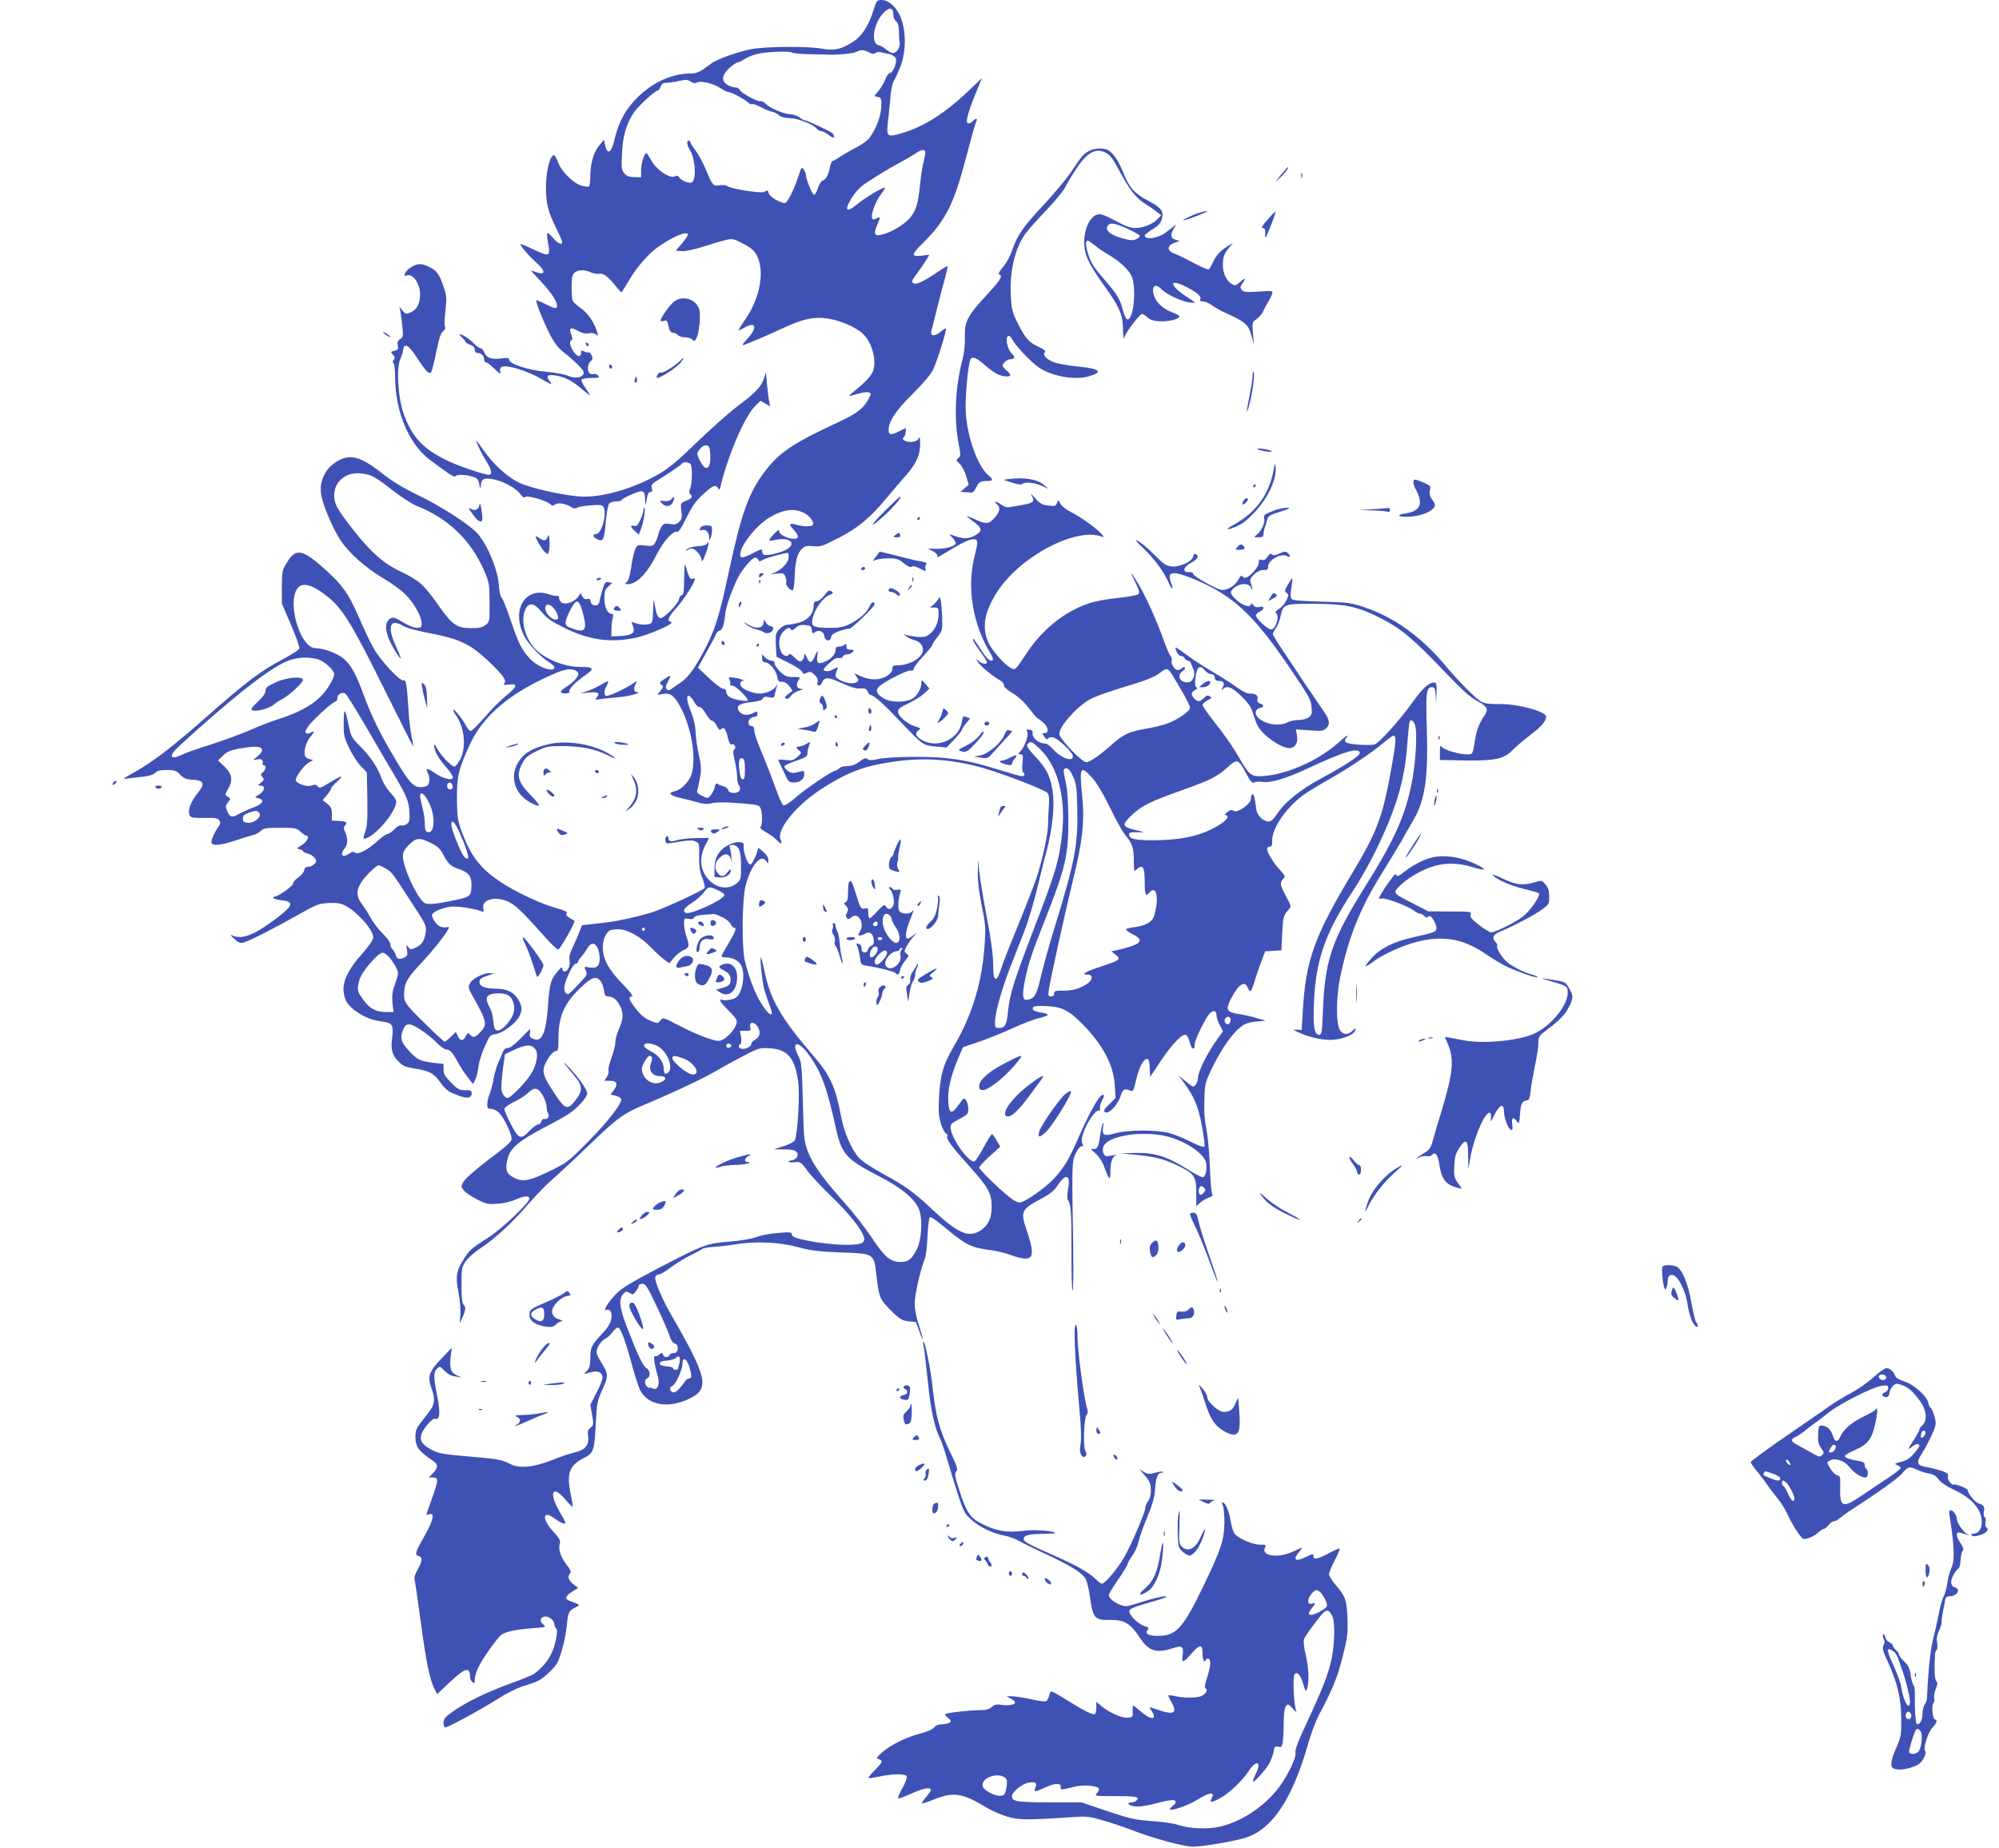 <?xml version="1.0" standalone="no"?>
<!DOCTYPE svg PUBLIC "-//W3C//DTD SVG 20010904//EN"
 "http://www.w3.org/TR/2001/REC-SVG-20010904/DTD/svg10.dtd">
<svg version="1.0" xmlns="http://www.w3.org/2000/svg"
 width="1280pt" height="1183pt" viewBox="0 0 1280 1183"
 preserveAspectRatio="xMidYMid meet">
<g transform="translate(0,1183) scale(0.1,-0.1)"
fill="#3f51b5" stroke="none">
<path d="M5596 11773 c-32 -104 -75 -172 -131 -209 -75 -49 -122 -60 -199 -46
-90 17 -368 15 -458 -3 -81 -16 -217 -64 -251 -90 -12 -8 -37 -27 -56 -40 -22
-16 -47 -25 -71 -25 -122 0 -238 -50 -339 -145 -80 -76 -129 -162 -155 -274
-21 -92 -46 -107 -62 -39 l-7 33 -29 -35 c-37 -44 -58 -116 -58 -196 0 -35 -4
-65 -8 -68 -5 -3 -26 -1 -47 5 -54 15 -131 91 -152 151 -10 26 -22 47 -28 45
-25 -9 -48 -103 -49 -197 -1 -110 12 -164 66 -272 21 -43 38 -82 38 -88 0 -22
-30 -8 -59 27 -17 20 -33 34 -36 31 -4 -3 -2 -32 4 -63 17 -89 10 -91 -98 -40
-41 20 -75 34 -78 32 -6 -7 54 -77 102 -119 63 -56 59 -84 -9 -58 -14 5 -26 8
-26 7 0 -1 29 -33 65 -71 69 -72 110 -138 101 -162 -4 -12 -18 -8 -67 16 -33
17 -63 29 -65 27 -7 -7 52 -152 93 -229 25 -47 50 -79 87 -107 28 -22 69 -58
91 -81 32 -33 38 -44 29 -58 -15 -23 -55 -26 -100 -7 -22 9 -84 20 -139 25
-110 9 -235 50 -235 77 0 12 -10 13 -54 8 -62 -8 -92 4 -106 41 -5 13 -16 24
-23 24 -7 0 -26 14 -43 31 -27 29 -74 59 -90 59 -4 0 2 -9 14 -20 12 -12 22
-24 22 -28 0 -4 14 -13 30 -19 20 -8 30 -18 30 -32 0 -14 6 -21 18 -21 10 0
23 -5 30 -12 7 -7 12 -20 12 -30 0 -10 5 -18 12 -18 7 0 31 -19 55 -42 34 -33
41 -37 36 -19 -4 14 -1 26 8 31 29 18 166 -23 262 -80 61 -35 66 -37 48 -13
-28 35 -17 47 35 39 56 -7 110 -35 169 -86 25 -22 48 -40 51 -40 3 0 -9 20
-26 44 -18 24 -29 49 -26 55 4 6 32 11 63 11 49 0 54 2 43 15 -7 9 -21 13 -30
10 -38 -12 -50 56 -15 85 11 9 11 17 3 35 -6 14 -15 22 -19 19 -5 -3 -18 0
-29 6 -17 9 -20 8 -20 -10 0 -31 -28 -24 -50 13 -22 35 -26 63 -10 69 7 2 6
14 -2 35 -17 44 -4 52 42 25 28 -15 47 -20 69 -16 20 4 37 1 47 -7 15 -12 16
-11 9 11 -20 66 -58 122 -104 155 -27 20 -52 42 -55 51 -3 9 -6 48 -6 88 0 58
4 76 18 89 23 21 62 22 106 3 18 -8 44 -12 58 -9 24 5 57 -23 116 -97 11 -14
22 -23 24 -20 2 3 24 39 49 80 49 83 123 167 184 210 92 64 177 100 190 81 3
-5 -14 -31 -37 -58 l-41 -48 37 -3 c23 -2 75 9 130 26 50 16 115 36 144 43 52
13 54 13 120 -21 55 -29 71 -43 90 -80 49 -98 19 -266 -73 -401 -25 -36 -45
-69 -45 -72 0 -4 15 2 33 13 75 46 91 6 26 -65 -23 -25 -38 -45 -33 -45 11 0
162 64 262 111 121 57 197 73 285 59 78 -12 177 -55 220 -95 60 -56 91 -167
68 -238 -11 -33 -49 -74 -131 -140 -22 -18 -27 -26 -15 -22 64 20 104 28 119
22 16 -6 15 -10 -6 -48 -31 -56 -77 -90 -194 -144 -287 -133 -376 -193 -469
-317 -102 -135 -150 -271 -230 -648 -61 -287 -90 -375 -168 -517 -59 -109 -95
-155 -150 -191 -22 -15 -46 -31 -53 -37 -9 -6 -17 -6 -25 2 -9 9 -7 22 10 53
22 42 19 43 -32 7 -25 -17 -26 -20 -12 -31 15 -11 14 -14 -5 -38 l-21 -27 36
6 c47 8 74 -12 112 -84 70 -131 102 -320 72 -428 -14 -48 -67 -103 -108 -111
-46 -9 -33 -27 30 -42 30 -6 79 -19 111 -28 36 -11 67 -14 85 -9 37 10 97 10
216 0 91 -8 99 -10 108 -32 12 -33 11 -110 -2 -119 -6 -3 10 -18 38 -34 26
-15 57 -37 67 -49 26 -28 38 -27 24 4 -27 60 94 212 252 317 154 101 258 145
415 172 207 37 382 31 586 -19 123 -30 440 -150 457 -173 9 -12 12 -38 8 -87
-3 -38 -5 -88 -5 -110 0 -67 -38 -238 -75 -349 -20 -57 -75 -198 -122 -313
-47 -114 -93 -230 -101 -258 -29 -96 -53 -96 -53 0 0 82 -14 182 -51 375 -16
85 -33 191 -38 235 l-8 80 -2 -83 c-1 -55 8 -125 25 -210 23 -109 26 -142 20
-232 -15 -253 -78 -466 -201 -674 -65 -112 -85 -179 -92 -322 -5 -91 -2 -122
12 -169 10 -31 25 -59 32 -62 8 -3 12 -11 9 -18 -7 -20 23 -61 139 -190 124
-137 144 -175 145 -260 0 -73 -22 -121 -69 -152 -78 -52 -147 -22 -321 142
-105 99 -166 143 -307 220 -73 40 -135 81 -154 103 -47 53 -95 164 -113 262
-36 190 -70 266 -178 390 -210 245 -276 360 -314 547 -9 43 -19 80 -21 83 -10
9 7 -154 21 -205 7 -27 23 -73 34 -102 37 -92 -6 -70 -66 33 -33 57 -73 167
-94 259 -19 88 -16 380 5 468 34 137 102 218 136 160 9 -16 10 -14 11 9 0 18
-11 35 -32 53 l-32 27 -7 -23 c-3 -13 -14 -39 -23 -57 -13 -26 -20 -31 -30
-23 -16 14 -39 91 -34 117 5 28 -43 30 -95 5 -61 -30 -92 -80 -92 -150 l0 -56
33 -3 c36 -4 72 19 72 46 0 9 -8 5 -21 -12 -24 -31 -40 -33 -62 -8 -24 27 -21
69 8 97 38 39 70 31 78 -20 2 -17 3 -10 1 15 -1 25 -6 55 -9 68 -6 18 -3 22
12 22 43 0 58 -35 58 -132 0 -86 -1 -91 -28 -114 -44 -38 -115 -34 -163 8 -69
61 -83 147 -39 234 14 27 25 49 25 49 0 0 -38 -1 -83 -1 -46 -1 -100 -7 -120
-13 -39 -13 -57 -9 -57 15 0 8 -4 12 -10 9 -16 -10 -12 -45 5 -45 8 0 46 5 84
12 52 9 76 9 95 0 23 -10 24 -14 23 -94 -1 -64 3 -96 20 -139 12 -30 18 -60
15 -65 -11 -16 -280 -140 -342 -157 -128 -37 -232 -58 -334 -69 l-109 -12 -14
-35 c-7 -20 -22 -54 -32 -76 -33 -69 -39 -91 -34 -117 6 -31 -12 -68 -32 -68
-8 0 -15 8 -15 18 -1 13 -6 10 -26 -13 -47 -56 -55 -82 -64 -213 -13 -188 -40
-249 -96 -223 -21 9 -25 17 -21 36 2 14 3 25 1 25 -2 0 -30 -27 -62 -60 -36
-38 -66 -60 -80 -60 -15 0 -26 -9 -33 -27 -5 -16 -19 -46 -29 -68 -10 -22 -23
-67 -29 -100 -5 -33 -17 -77 -25 -97 -9 -21 -16 -51 -16 -68 0 -25 4 -30 25
-30 14 0 37 -11 51 -25 35 -35 87 -149 79 -174 -3 -10 -31 -38 -63 -62 -142
-106 -234 -184 -247 -209 -13 -25 -13 -30 5 -52 10 -13 48 -39 84 -57 60 -31
71 -33 133 -28 38 2 88 14 113 26 53 24 90 27 90 6 0 -25 -171 -188 -255 -243
-124 -81 -125 -81 -165 -143 -49 -77 -55 -112 -34 -215 9 -49 14 -110 12 -142
l-5 -57 18 40 c22 48 23 67 6 83 -8 9 -12 49 -12 125 0 105 2 114 27 151 14
21 57 59 95 84 95 63 202 162 307 284 50 57 121 130 160 163 38 33 142 130
230 215 178 172 220 202 357 259 142 58 375 167 438 205 31 18 109 62 174 96
116 61 119 62 185 58 113 -6 160 -59 182 -206 13 -79 -2 -349 -21 -384 -5 -9
-37 -26 -72 -37 l-62 -20 66 0 c48 -1 70 -5 80 -17 16 -19 1 -47 -27 -52 -39
-8 -31 -17 10 -14 43 4 45 3 87 -55 23 -32 92 -105 152 -163 107 -103 186
-200 206 -253 8 -20 7 -30 -5 -42 -29 -29 -265 -15 -416 26 -24 6 -38 16 -38
26 0 14 -11 15 -86 9 -47 -3 -111 -15 -142 -27 -35 -12 -103 -24 -175 -29
-143 -12 -158 -17 -452 -170 -164 -86 -232 -126 -266 -161 -53 -52 -92 -116
-66 -106 25 9 39 -17 31 -60 -5 -26 -23 -55 -59 -93 -67 -71 -75 -87 -75 -156
0 -44 -5 -63 -21 -80 l-20 -22 41 11 c47 13 73 3 78 -30 2 -12 -15 -56 -38
-99 l-40 -79 11 -64 c11 -61 11 -65 -10 -82 -18 -15 -20 -24 -15 -56 8 -54
-20 -88 -85 -102 -27 -6 -95 -29 -150 -51 -115 -45 -205 -54 -263 -24 -54 28
-88 34 -272 49 -143 12 -188 19 -222 37 -64 32 -86 58 -78 96 8 39 72 115 91
108 29 -12 34 41 13 144 -24 118 -25 154 -4 174 20 21 21 21 52 -13 18 -18 41
-31 67 -34 l40 -6 -31 14 c-38 17 -47 45 -38 120 l7 56 -60 -63 c-89 -93 -98
-120 -68 -203 22 -62 19 -97 -15 -141 -16 -21 -43 -57 -60 -78 -23 -30 -30
-49 -30 -85 0 -63 21 -92 102 -147 45 -29 47 -48 11 -86 l-27 -28 27 0 c36 0
35 -16 -8 -137 -19 -54 -35 -99 -35 -101 0 -2 9 0 20 3 35 11 24 -41 -29 -134
-62 -109 -68 -127 -41 -134 27 -7 25 -33 -6 -87 -16 -27 -23 -52 -19 -65 3
-11 21 -135 40 -275 34 -255 58 -368 88 -426 l16 -31 83 78 c99 93 128 100
128 29 0 -9 7 -23 15 -30 13 -11 15 -8 15 16 0 16 9 48 20 72 26 58 126 199
153 217 31 19 98 33 199 40 86 7 87 7 66 24 -27 22 -18 51 15 51 26 0 57 -28
57 -51 0 -8 5 -20 11 -26 8 -8 8 -27 -1 -69 -20 -98 -62 -162 -141 -222 -10
-7 -78 -35 -153 -62 -151 -55 -285 -120 -370 -181 -46 -33 -56 -45 -56 -70 0
-16 5 -29 12 -29 18 0 229 115 333 181 58 37 124 70 168 84 96 29 113 39 170
94 41 39 52 58 73 129 14 45 29 118 33 161 9 91 12 96 54 118 35 18 35 17 -35
43 -35 12 -28 32 19 61 l35 22 -31 24 c-32 25 -39 51 -20 70 8 8 1 24 -25 57
-37 49 -53 100 -41 135 5 17 -5 34 -44 77 -75 82 -66 139 12 80 38 -27 67 -39
67 -26 0 5 -16 36 -36 70 -72 123 -48 178 36 79 23 -27 44 -48 46 -46 2 2 -3
39 -12 82 -27 133 -9 182 87 231 60 30 66 49 74 221 7 130 9 143 42 215 40 87
39 101 -7 175 -17 26 -30 55 -30 66 0 28 30 74 56 86 12 5 33 24 45 40 13 17
28 31 34 31 18 0 42 -61 85 -216 22 -81 48 -162 57 -181 47 -100 181 -125 318
-58 131 63 116 133 -119 540 -59 102 -108 219 -100 239 3 9 14 16 23 16 9 0
43 20 76 45 33 24 89 59 125 77 36 17 71 36 78 42 7 5 41 11 75 13 34 2 96 9
137 16 129 21 280 14 395 -17 83 -23 131 -29 278 -35 222 -9 212 -2 231 -163
15 -129 20 -139 105 -223 43 -41 58 -50 98 -55 l48 -5 22 -60 c30 -84 28 -57
-3 40 -17 50 -27 103 -27 140 0 56 39 225 65 285 6 14 14 79 17 144 4 75 10
121 17 123 7 2 52 -30 100 -71 120 -101 164 -124 266 -137 46 -5 114 -21 151
-35 144 -51 163 -22 101 159 -41 121 -35 134 95 203 49 26 81 51 96 74 58 91
92 84 74 -14 -6 -35 -7 -62 -1 -69 19 -25 23 -78 23 -323 -1 -139 2 -255 7
-258 4 -2 6 118 4 267 -9 550 -9 557 15 610 12 26 29 47 37 47 13 0 14 4 5 23
-18 40 68 207 107 207 8 0 11 6 8 14 -3 8 2 28 10 45 19 35 19 41 6 41 -19 0
-82 -109 -144 -251 -73 -167 -100 -213 -170 -288 -57 -61 -188 -151 -219 -151
-11 0 -41 17 -66 37 -69 56 -191 175 -191 187 0 6 30 39 67 73 l68 61 -22 38
c-12 21 -26 40 -31 42 -4 1 -28 -36 -53 -83 -24 -46 -51 -87 -59 -91 -34 -13
-148 145 -153 213 -2 25 5 31 55 58 54 28 58 32 58 66 0 19 -6 44 -14 54 -13
18 -16 16 -47 -28 -46 -66 -63 -60 -67 23 -4 74 15 157 62 270 l32 75 104 35
c58 20 155 59 215 87 61 28 136 57 168 64 31 8 57 17 57 21 0 4 -17 11 -39 14
-48 8 -66 18 -56 34 5 9 31 11 89 8 99 -5 142 -28 232 -120 128 -131 194 -258
202 -385 l5 -83 -40 -40 c-32 -31 -38 -42 -28 -50 21 -18 82 44 99 99 14 47
27 54 67 37 14 -6 19 5 33 66 18 80 47 138 70 138 11 0 16 -15 18 -58 l3 -57
67 101 c71 107 138 177 162 168 8 -3 19 -25 25 -50 12 -46 31 -52 31 -10 0 30
73 176 99 200 23 21 41 14 41 -17 0 -12 9 -40 21 -61 l20 -39 -26 -36 c-75
-102 -135 -222 -135 -270 0 -9 -6 -26 -14 -36 -13 -18 -16 -18 -62 20 l-49 40
27 -35 c72 -96 99 -158 124 -287 13 -70 20 -131 16 -135 -5 -5 -44 9 -88 32
-43 22 -106 47 -139 56 -82 21 -265 20 -339 -1 -77 -22 -90 -16 -83 38 5 31 4
36 -3 20 -5 -13 -12 -46 -16 -75 -9 -71 -20 -91 -47 -84 -17 4 -13 -2 15 -27
24 -20 45 -52 58 -87 32 -86 40 -93 40 -33 0 63 13 99 37 107 10 3 5 3 -12 0
-16 -2 -36 -6 -44 -7 -20 -3 -35 27 -27 57 16 65 203 104 370 78 130 -21 275
-110 289 -178 7 -38 -2 -84 -19 -91 -7 -3 -53 20 -101 51 -130 82 -211 107
-331 104 l-97 -3 80 -7 c136 -13 197 -28 282 -69 111 -53 123 -70 123 -177 l0
-85 23 21 c13 12 37 27 55 33 25 9 30 14 23 27 -5 10 -11 87 -14 172 -3 85
-13 193 -22 240 -12 57 -16 118 -13 190 3 104 4 108 54 211 58 118 125 213
179 254 27 21 52 30 98 34 l62 6 -60 17 c-33 10 -80 20 -105 24 -86 13 -94 27
-59 97 50 97 90 123 110 70 13 -34 23 -23 43 47 9 30 28 85 42 122 l25 67 52
3 52 3 5 105 c5 106 8 119 41 156 18 20 18 22 -16 85 -39 73 -41 85 -19 111
16 17 14 20 -24 62 -45 49 -86 121 -77 136 3 6 12 10 19 10 9 0 13 13 12 38
-2 82 98 223 213 301 31 21 99 62 151 91 121 68 279 174 349 234 30 25 59 46
63 46 19 0 18 -35 -7 -176 -58 -336 -93 -432 -250 -694 -250 -415 -304 -567
-323 -895 l-7 -120 -30 2 c-29 1 -28 0 12 -18 71 -33 163 -52 223 -46 67 6
133 35 138 60 3 17 2 17 -18 -3 -33 -33 -72 -24 -87 20 -19 55 -15 206 7 316
54 262 128 448 269 673 43 69 97 158 119 196 21 39 58 102 80 140 77 131 98
271 88 592 -7 233 -3 263 34 263 16 0 20 -9 23 -57 3 -56 3 -55 5 15 2 63 0
72 -15 72 -34 0 -75 -38 -134 -121 -81 -114 -219 -268 -247 -275 -36 -10 -170
0 -183 13 -9 9 -9 16 1 28 24 29 0 15 -52 -32 -137 -121 -352 -212 -506 -213
-53 0 -69 16 -136 133 -27 48 -89 137 -138 198 -48 61 -88 117 -88 125 0 7 14
21 32 30 28 14 29 17 14 26 -13 8 -22 5 -37 -11 -24 -26 -41 -27 -62 -3 -23
25 -21 39 4 53 16 8 18 13 9 19 -8 5 -10 24 -5 64 9 68 28 82 60 44 13 -15 31
-25 41 -25 13 1 20 -6 22 -20 2 -17 10 -23 27 -23 31 0 39 -14 24 -42 -9 -19
-9 -21 2 -10 26 25 58 13 118 -46 45 -44 63 -70 74 -109 8 -28 22 -64 30 -80
32 -61 147 -142 203 -143 36 0 57 33 49 80 l-7 40 86 -6 c75 -6 89 -5 106 11
29 26 25 56 -14 111 -19 27 -74 108 -122 179 -47 72 -113 169 -145 218 -33 48
-59 92 -59 98 0 6 9 22 19 36 11 13 25 49 31 79 16 77 23 79 220 78 197 -1
274 -18 419 -91 130 -66 209 -132 398 -330 125 -131 176 -177 223 -202 66 -35
74 -54 41 -99 -27 -38 -48 -92 -55 -143 -16 -101 -15 -99 -51 -99 -52 0 -148
28 -162 47 -11 14 -13 9 -13 -33 l0 -50 160 -3 c195 -3 252 10 308 69 21 21
69 62 107 91 71 53 105 91 105 120 0 34 -181 83 -298 81 -57 -1 -93 3 -113 13
-38 20 -146 128 -241 242 -148 176 -324 302 -509 364 -89 30 -104 32 -276 37
-131 3 -185 8 -193 17 -7 9 -8 32 -1 71 5 33 8 60 6 62 -1 2 -14 -16 -28 -40
-22 -38 -23 -44 -9 -54 15 -11 15 -15 -1 -48 -9 -20 -31 -45 -48 -55 -18 -11
-26 -22 -20 -25 27 -17 1 -106 -30 -106 -24 0 -102 75 -97 92 2 7 14 17 26 23
32 14 29 37 -4 29 -18 -5 -29 -1 -39 12 -8 11 -14 14 -15 7 0 -26 -50 -13 -90
23 -47 43 -49 55 -14 83 37 29 92 28 104 -1 12 -32 12 -6 0 27 -9 23 -6 30 19
56 20 19 40 29 60 29 26 0 31 4 31 23 0 41 82 87 120 67 24 -13 27 2 5 20 -13
11 -22 10 -52 -4 -25 -12 -39 -14 -48 -6 -9 8 -17 4 -29 -15 -12 -19 -23 -24
-37 -20 -15 5 -19 2 -19 -18 0 -14 -15 -39 -35 -60 -37 -38 -58 -46 -71 -26
-4 8 -14 -1 -25 -23 -20 -40 -79 -73 -112 -64 -43 11 -177 88 -177 101 0 9
-10 13 -27 12 -44 -3 -37 33 11 58 43 23 56 43 35 56 -10 6 -16 2 -19 -14 -8
-33 -85 -69 -137 -64 -36 4 -51 14 -110 73 -37 38 -84 78 -103 88 -28 15 -20
4 37 -50 70 -68 130 -151 159 -221 17 -41 30 -39 14 1 -18 50 -13 66 21 66 37
0 160 -48 249 -97 180 -100 298 -225 515 -548 95 -141 109 -166 113 -211 4
-45 1 -53 -19 -68 -13 -9 -42 -16 -65 -16 -23 0 -55 -7 -70 -15 -53 -28 -144
-13 -187 29 -25 26 -21 54 8 62 30 8 32 20 4 29 -15 5 -20 13 -17 30 5 24 -12
35 -58 35 -12 0 -49 20 -81 44 -33 24 -98 65 -144 92 -46 26 -115 71 -154 99
-97 71 -95 71 -82 35 7 -18 19 -30 30 -30 9 0 20 -7 23 -15 4 -8 13 -15 20
-15 8 0 17 -8 20 -17 3 -10 10 -28 16 -40 15 -30 -3 -77 -30 -81 -54 -8 -82
42 -39 71 12 8 19 18 14 23 -4 4 -13 2 -19 -4 -7 -7 -19 -12 -28 -12 -19 0
-45 42 -37 62 2 7 -1 20 -8 28 -7 8 -27 53 -43 100 -45 126 -117 286 -164 363
-22 37 -42 67 -44 67 -2 0 10 -28 27 -61 25 -51 28 -64 17 -74 -7 -6 -67 -17
-133 -24 -71 -7 -146 -21 -188 -36 -152 -52 -293 -166 -392 -315 -75 -114 -73
-112 -104 -96 -41 22 -120 112 -143 164 -42 95 -25 195 57 322 144 226 506
417 670 354 17 -6 17 -4 -5 20 -33 37 -132 107 -195 139 -28 14 -57 37 -65 52
-14 26 -14 26 -22 4 -7 -19 -14 -21 -55 -16 -40 4 -53 12 -86 49 -23 26 -31
32 -21 15 21 -35 11 -47 -48 -58 -24 -4 -60 -10 -80 -14 -29 -6 -43 -3 -68 15
-32 23 -53 23 -25 0 23 -19 18 -46 -16 -85 -37 -42 -56 -43 -126 -10 -29 13
-53 22 -53 20 0 -2 20 -18 45 -36 57 -41 57 -62 3 -90 -42 -22 -76 -20 -143 6
-19 8 -18 6 3 -17 12 -13 22 -29 22 -35 0 -19 -63 -38 -122 -37 l-57 1 32 -16
c18 -9 31 -22 29 -30 -3 -14 -6 -15 93 44 90 55 141 73 157 57 9 -9 7 -31 -10
-96 -53 -202 -16 -438 99 -628 13 -21 20 -41 16 -44 -14 -14 -39 8 -77 68 -46
71 -50 75 -50 61 0 -6 20 -38 45 -72 25 -34 45 -66 45 -71 0 -16 -32 -12 -53
8 -20 17 -20 17 -3 -10 17 -26 99 -93 144 -117 12 -7 21 -19 20 -28 -2 -10 19
-29 57 -52 38 -23 75 -58 104 -96 25 -33 49 -62 54 -63 4 -2 21 -15 38 -29 33
-28 37 -69 7 -67 -16 2 -16 0 0 -24 9 -13 18 -20 20 -13 2 6 15 11 29 11 30 0
133 -96 133 -123 0 -39 -78 -10 -128 47 -20 23 -40 36 -55 36 -35 0 -79 37
-75 64 2 16 -3 22 -20 24 -20 3 -22 1 -14 -14 11 -19 -16 -94 -45 -126 -15
-17 -15 -18 2 -18 16 0 17 -7 12 -55 -3 -30 -1 -57 4 -60 15 -10 10 -25 -7
-25 -9 0 -80 20 -157 44 -197 62 -323 81 -532 80 -97 0 -195 -6 -228 -13 -44
-10 -61 -10 -72 -1 -11 9 -22 6 -51 -16 -26 -20 -48 -28 -78 -29 -22 0 -46 -6
-51 -13 -6 -7 -17 -14 -25 -16 -26 -4 -192 -117 -257 -174 -35 -30 -69 -52
-76 -49 -8 3 -31 54 -52 114 -21 59 -60 159 -86 222 -27 62 -49 126 -49 142 0
19 -5 29 -15 29 -21 0 -30 27 -15 45 7 8 21 15 31 15 12 0 19 7 19 19 0 18 -2
19 -30 4 -38 -18 -75 -10 -91 19 -16 30 7 45 86 53 43 5 66 12 69 22 5 11 15
14 40 9 31 -6 34 -4 38 21 3 16 8 37 12 48 7 19 7 19 -4 2 -21 -33 -86 -56
-132 -45 -60 13 -98 36 -98 58 0 11 5 20 12 20 26 0 -5 14 -46 20 -42 6 -44 5
-35 -12 5 -10 7 -23 4 -28 -3 -6 3 -10 14 -10 19 0 90 -66 100 -92 5 -14 -89
1 -116 18 -13 8 -23 23 -23 34 0 13 -7 20 -19 20 -11 0 -51 30 -91 68 l-71 67
55 100 c31 55 59 107 61 116 3 9 14 19 24 22 18 4 28 37 37 120 5 45 59 187
91 239 33 54 83 108 99 108 8 0 17 -7 20 -15 5 -12 9 -12 27 0 17 11 140 45
163 45 2 0 4 -13 4 -28 0 -33 -48 -84 -95 -100 -27 -9 -25 -10 17 -5 45 5 48
4 58 -22 5 -14 7 -31 4 -36 -7 -12 24 -49 40 -49 7 0 12 31 14 83 3 100 16
152 46 182 19 19 30 22 73 18 46 -5 60 0 163 53 124 63 207 133 316 266 33 39
83 99 113 132 75 85 98 142 92 231 -2 18 -2 19 -12 3 -11 -20 -64 -24 -89 -8
-12 7 -12 12 -2 22 6 6 12 22 12 35 l0 23 -40 -20 c-54 -28 -70 -26 -70 8 0
54 47 125 155 231 68 68 114 122 130 155 26 54 89 255 82 263 -3 2 -19 -8 -36
-23 -37 -31 -67 -26 -57 9 4 12 20 76 36 142 17 66 39 153 51 194 11 40 18 75
16 77 -1 2 -30 -15 -62 -37 -83 -56 -134 -81 -151 -75 -21 8 -18 18 19 67 18
24 43 61 56 81 l22 37 -50 -6 c-68 -8 -67 7 5 77 147 144 203 254 279 549 31
117 60 222 66 232 12 23 -3 25 -21 4 -7 -8 -19 -15 -28 -15 -22 0 -10 53 41
181 l45 109 -90 -85 c-149 -142 -287 -229 -431 -270 -83 -24 -91 -18 -83 58 4
34 11 105 16 158 4 58 14 106 23 120 9 13 28 56 43 94 35 92 37 220 4 307 -25
69 -78 118 -125 118 -29 0 -33 -4 -49 -57z m124 -35 c0 -18 7 -36 17 -43 12
-9 18 -29 19 -66 1 -30 2 -58 4 -64 8 -33 -16 -75 -45 -75 -7 0 -26 11 -42 24
-15 13 -37 25 -48 27 -50 10 -32 139 30 204 39 42 65 39 65 -7z m-156 -243
c21 -11 32 -12 42 -4 9 7 24 8 41 3 16 -4 36 -8 46 -10 10 -1 26 -9 35 -17 13
-14 14 -22 3 -58 -8 -25 -20 -43 -31 -46 -11 -3 -24 -20 -30 -38 -6 -19 -25
-51 -41 -72 l-31 -38 24 -6 c21 -5 23 -10 21 -63 -2 -58 -32 -138 -74 -197
-11 -16 -49 -44 -82 -61 -34 -17 -81 -44 -104 -59 -23 -16 -46 -29 -51 -29 -5
0 -13 -16 -17 -36 -9 -51 -25 -83 -46 -89 -9 -3 -23 -24 -31 -47 -7 -23 -18
-43 -24 -45 -11 -4 -54 100 -54 129 0 8 -6 23 -14 33 -12 17 -15 14 -31 -36
-32 -97 -73 -179 -90 -179 -28 0 -97 41 -102 61 -6 22 -8 22 -31 10 -20 -11
-215 21 -236 38 -7 6 -28 8 -47 5 -43 -7 -47 -2 -89 100 -18 43 -48 98 -66
122 -19 24 -34 49 -34 54 0 6 -4 10 -10 10 -16 0 -11 -33 10 -65 22 -34 35
-119 26 -170 -5 -26 -12 -35 -27 -35 -25 0 -61 18 -72 37 -6 9 -13 10 -26 4
-31 -17 -116 40 -149 99 -15 27 -30 50 -33 50 -13 0 -34 -67 -34 -110 l0 -45
-44 1 c-34 1 -49 7 -64 25 -17 21 -19 35 -14 129 5 112 28 189 79 264 27 39
133 136 149 136 5 0 14 11 19 25 7 19 17 25 39 25 16 0 52 5 80 12 42 9 53 9
73 -4 17 -11 29 -13 42 -6 24 13 106 -7 152 -38 19 -13 42 -24 51 -24 17 0 97
-43 126 -68 9 -8 20 -12 23 -9 4 4 28 -4 53 -18 25 -13 58 -27 74 -30 15 -3
35 -13 45 -23 11 -11 35 -17 67 -18 53 -1 150 -39 174 -67 7 -10 22 -17 31
-17 10 0 32 -12 49 -26 29 -24 43 -17 23 11 -7 11 -165 85 -180 85 -5 0 -20 8
-33 19 -13 10 -38 18 -56 19 -41 1 -133 39 -158 66 -11 12 -27 20 -37 18 -20
-4 -124 54 -132 73 -3 8 -15 15 -26 15 -24 0 -61 18 -72 34 -17 25 -6 55 32
90 22 20 46 36 53 36 7 0 28 10 47 23 19 13 60 28 90 34 70 13 196 17 212 6 7
-4 56 -9 108 -10 52 -1 109 -2 125 -3 62 -2 163 8 181 19 26 14 44 13 78 -4z
m360 -633 c3 -5 -1 -33 -9 -63 -8 -30 -19 -99 -24 -154 -12 -114 -24 -157 -57
-201 -30 -41 -103 -89 -166 -110 -68 -22 -79 -10 -51 56 23 53 22 56 -8 40
-15 -8 -21 -7 -25 4 -9 23 24 110 57 152 16 20 27 39 25 42 -8 7 -128 -64
-180 -108 -56 -47 -78 -42 -50 11 27 54 62 95 102 122 81 54 150 96 217 132
39 21 86 48 105 61 36 25 55 30 64 16z m-772 -2318 c32 -17 63 -58 53 -74 -8
-13 -60 -13 -104 0 -48 13 -53 5 -20 -31 36 -39 37 -59 4 -59 -40 0 -95 27
-95 46 0 15 -4 14 -26 -7 -14 -13 -30 -31 -34 -40 -8 -13 -3 -14 40 -5 92 19
135 -29 59 -66 -39 -20 -117 -37 -137 -30 -6 2 -12 12 -12 22 0 17 -5 16 -57
-11 -69 -34 -83 -36 -83 -9 0 57 104 188 188 237 89 53 159 61 224 27z m2351
-1030 c66 -106 117 -200 117 -215 0 -22 -75 -75 -144 -101 -28 -11 -91 -26
-139 -34 -103 -17 -144 -36 -213 -97 -84 -75 -145 -117 -169 -117 -27 0 -162
140 -171 177 -10 39 97 166 186 220 38 23 116 51 301 107 76 23 129 46 154 66
44 35 53 34 78 -6z m-3057 -180 c10 -18 25 -33 33 -31 9 1 26 -17 41 -43 14
-25 32 -45 40 -45 8 0 22 -15 30 -33 12 -24 19 -29 27 -21 18 18 30 3 43 -52
9 -36 16 -49 27 -45 17 7 30 -23 14 -33 -9 -6 -8 -23 4 -72 8 -35 15 -82 15
-105 0 -22 5 -45 11 -51 6 -6 9 -19 7 -29 -5 -27 -69 -29 -75 -3 -3 11 -17 22
-32 25 -14 4 -31 11 -37 16 -8 5 -13 -1 -17 -20 -3 -16 -14 -39 -25 -52 -19
-23 -19 -24 -56 -6 -25 12 -36 22 -32 32 3 8 11 44 17 79 11 55 10 76 -6 152
-11 48 -20 115 -21 148 -1 37 -12 84 -28 124 -29 72 -34 113 -12 105 7 -3 22
-21 32 -40z m4617 -155 c12 -44 2 -219 -18 -332 -40 -225 -109 -383 -299 -686
-218 -348 -262 -475 -275 -801 -6 -144 -7 -155 -25 -155 -31 0 -39 54 -32 210
11 269 72 443 252 715 42 63 107 178 144 255 129 265 184 447 200 668 6 78 13
148 16 155 7 23 28 7 37 -29z m-2414 -135 c121 -108 177 -313 152 -550 -19
-174 -41 -249 -177 -601 -132 -344 -158 -426 -170 -542 -8 -89 -21 -107 -71
-102 -34 3 6 183 87 391 29 74 70 180 92 235 21 55 57 174 79 265 22 91 48
197 59 235 39 148 55 298 40 391 -15 96 -39 143 -110 219 -50 54 -59 69 -50
81 18 20 25 18 69 -22z m2058 -34 c4 -17 -90 -79 -251 -166 -128 -69 -228
-149 -276 -222 -23 -36 -41 -52 -56 -52 -34 0 -73 37 -79 75 -3 19 -7 51 -11
70 -5 38 -24 39 -24 1 0 -33 -86 -94 -111 -78 -14 9 -22 7 -41 -8 -13 -11 -17
-19 -10 -20 27 0 9 -30 -35 -58 -111 -71 -239 -101 -426 -102 -119 0 -157 8
-157 35 0 16 4 17 65 16 38 0 37 0 -15 12 -97 22 -101 34 -31 100 62 58 119
86 310 154 191 68 232 88 300 149 64 58 71 55 121 -39 28 -52 39 -64 50 -57 8
5 31 7 51 4 52 -9 148 19 284 82 239 112 336 141 342 104z m-3937 -106 c0 -49
-3 -64 -14 -64 -10 0 -17 17 -21 55 -8 63 -2 87 20 79 11 -5 15 -22 15 -70z
m2101 -46 c21 -47 24 -70 27 -208 5 -227 -15 -335 -141 -745 -36 -115 -77
-263 -92 -328 -29 -122 -40 -141 -90 -149 -28 -4 -31 33 -11 131 21 102 43
169 131 391 128 324 147 407 146 635 -1 101 -6 186 -16 230 -19 90 -19 95 4
95 13 0 26 -16 42 -52z m123 -9 c30 -33 71 -102 116 -195 38 -79 83 -158 100
-177 40 -47 50 -77 50 -159 0 -68 1 -70 18 -55 41 37 52 17 52 -89 0 -74 7
-87 30 -59 46 55 64 -40 29 -152 -12 -37 -56 -61 -129 -70 -28 -3 -50 -10 -50
-14 0 -5 18 -18 39 -29 48 -24 57 -36 41 -55 -11 -14 -77 -36 -144 -50 l-30
-6 28 -23 c36 -28 29 -34 -96 -75 -100 -33 -129 -51 -84 -51 36 0 34 -33 -1
-58 -48 -32 -93 -45 -154 -45 -51 1 -59 -2 -59 -18 0 -12 -7 -19 -20 -19 -18
0 -20 5 -14 43 9 62 106 505 158 717 57 230 71 361 57 507 -21 205 -15 218 63
132z m-2396 -719 c25 -11 42 -25 40 -32 -11 -33 -223 -129 -249 -112 -20 12
-6 34 40 62 27 17 61 47 76 66 32 42 35 42 93 16z m26 -172 c24 -11 49 -32 55
-45 6 -12 15 -23 21 -23 19 0 10 -24 -35 -100 -25 -41 -45 -78 -45 -82 0 -5
14 -8 30 -8 42 0 84 -23 98 -55 18 -38 14 -114 -7 -162 -15 -33 -27 -44 -55
-51 -20 -6 -45 -8 -56 -5 -32 9 -24 -8 36 -68 47 -48 56 -61 50 -82 -8 -34
-51 -84 -87 -103 -27 -13 -35 -13 -107 12 -42 14 -122 50 -177 79 -99 52 -100
52 -116 32 -16 -21 -17 -21 -63 -3 -33 13 -59 33 -91 73 -47 58 -56 83 -28 83
10 0 -12 29 -60 79 -90 92 -127 161 -127 236 0 48 17 88 44 107 6 4 32 8 57 8
57 0 144 -49 209 -118 25 -26 61 -59 81 -74 l35 -26 28 35 c16 19 44 41 62 49
38 16 41 29 19 89 -8 22 -14 57 -15 79 0 37 1 38 29 33 20 -4 31 -2 35 8 3 9
25 15 63 18 32 2 61 4 65 5 4 1 27 -8 52 -20z m-494 -78 c0 -5 -4 -10 -10 -10
-5 0 -10 5 -10 10 0 6 5 10 10 10 6 0 10 -4 10 -10z m-303 -120 c7 -14 13 -44
13 -67 0 -50 -21 -66 -70 -57 -30 7 -31 6 -19 -20 11 -24 9 -30 -42 -83 -29
-32 -59 -61 -65 -65 -20 -13 -36 18 -29 53 12 52 56 139 71 139 8 0 14 4 14 9
0 5 9 20 20 33 12 12 30 38 41 56 23 39 47 39 66 2z m17 -209 c10 -11 20 -38
23 -60 4 -32 10 -41 25 -41 33 0 57 -19 79 -62 23 -46 21 -83 -12 -157 -10
-24 -19 -58 -19 -76 0 -18 -11 -62 -25 -99 -13 -36 -22 -72 -19 -81 4 -8 -1
-26 -10 -40 l-16 -25 35 0 c45 0 54 -20 26 -59 l-21 -29 31 -7 c17 -4 33 -13
36 -21 9 -25 -79 -140 -212 -275 -123 -124 -134 -133 -238 -184 -135 -66 -178
-75 -235 -46 -50 25 -59 51 -42 121 16 68 73 116 232 199 68 35 141 76 164 92
53 36 114 104 114 127 0 24 -48 94 -111 162 -59 63 -46 41 23 -41 59 -69 62
-99 15 -161 -50 -66 -67 -62 -125 24 -65 96 -82 131 -82 166 0 37 54 122 78
122 16 0 18 10 18 88 1 139 39 222 148 324 65 61 92 70 120 39z m4036 -250 c0
-11 -5 -23 -11 -27 -15 -9 -33 12 -26 30 9 23 37 20 37 -3z m-3025 -51 c18
-34 9 -62 -25 -80 -11 -6 -20 -17 -20 -26 0 -17 -43 -36 -65 -28 -18 7 -19 20
-4 29 6 4 8 22 4 46 l-7 39 36 0 c34 0 36 2 30 25 -9 38 31 34 51 -5z m-648
-116 c65 -32 109 -140 70 -173 -18 -14 -27 -4 -27 28 0 39 -32 84 -76 106 -42
22 -55 35 -48 47 8 13 43 9 81 -8z m476 1 c1 -5 -6 -11 -15 -13 -11 -2 -18 3
-18 13 0 17 30 18 33 0z m492 -53 c84 -114 119 -210 180 -487 33 -152 69 -191
264 -291 163 -83 252 -160 271 -234 18 -66 8 -186 -19 -238 -34 -66 -54 -82
-105 -82 -65 0 -101 31 -186 158 -41 62 -117 159 -168 216 -138 154 -208 251
-238 331 -26 67 -27 81 -33 320 -7 236 -8 253 -30 296 -47 92 -1 100 64 11z
m-1747 30 c23 -29 7 -109 -34 -168 -37 -55 -126 -144 -143 -144 -21 0 -41 33
-41 68 0 19 5 75 11 124 l12 88 46 22 c88 42 123 44 149 10z m746 -51 c3 -4 0
-22 -6 -39 -17 -44 9 -82 57 -82 44 0 47 -23 4 -40 -55 -23 -119 25 -119 88 0
21 37 82 49 82 6 0 12 -4 15 -9z m199 -7 c71 -24 119 -104 63 -104 -36 0 -143
91 -130 111 7 12 13 11 67 -7z m-898 -237 c14 -24 25 -57 25 -73 0 -16 4 -36
10 -44 11 -18 -6 -41 -24 -34 -8 3 -16 -4 -19 -15 -3 -12 -13 -21 -22 -21 -9
0 -33 -18 -54 -40 -55 -59 -70 -54 -119 40 -23 45 -42 88 -42 98 0 11 22 27
60 46 32 15 73 41 90 57 42 41 64 37 95 -14z m4235 -621 c-7 -9 -16 -16 -20
-16 -15 0 -20 32 -9 47 11 12 14 12 27 -1 13 -12 13 -18 2 -30z m-3507 -726
c37 -77 74 -162 83 -189 10 -32 22 -51 36 -54 28 -8 22 -63 -7 -60 -11 1 -24
-5 -28 -13 -11 -19 -33 -18 -41 2 -6 15 -8 15 -24 2 -9 -9 -22 -14 -28 -11
-12 4 -4 -53 18 -130 15 -51 -2 -93 -32 -77 -11 6 -20 8 -20 4 0 -3 -7 -1 -15
6 -8 7 -15 21 -15 32 0 10 7 21 15 24 22 9 18 51 -5 64 -23 12 -59 89 -126
264 -49 128 -54 181 -20 215 14 13 19 14 38 2 19 -12 23 -11 39 10 10 13 19
30 19 37 0 6 11 12 23 12 21 0 33 -19 90 -140z m146 -374 c-5 -17 -9 -32 -9
-33 0 -2 -7 -3 -15 -3 -8 0 -15 4 -15 9 0 6 -19 11 -42 13 -30 2 -43 8 -43 18
0 11 13 16 44 18 24 2 51 10 59 18 21 22 32 0 21 -40z m57 3 c6 -13 14 -39 18
-57 5 -28 3 -35 -14 -39 -11 -3 -20 -8 -20 -12 -1 -3 -15 -23 -33 -44 -23 -27
-38 -36 -50 -31 -21 8 -22 33 -2 40 22 9 65 104 65 143 0 38 19 38 36 0z"/>
<path d="M4550 5920 c0 -15 5 -20 18 -18 9 2 17 10 17 18 0 8 -8 16 -17 18
-13 2 -18 -3 -18 -18z"/>
<path d="M4470 5921 c0 -5 7 -12 16 -15 22 -9 24 -8 18 9 -7 16 -34 21 -34 6z"/>
<path d="M4420 5883 c0 -5 5 -15 10 -23 7 -12 12 -12 22 -2 10 10 10 15 -2 22
-18 12 -30 13 -30 3z"/>
<path d="M4481 5814 c-21 -27 -30 -91 -11 -79 6 3 10 16 10 29 0 39 23 60 58
53 24 -5 32 -3 32 8 0 27 -66 19 -89 -11z"/>
<path d="M4535 5740 c-20 -22 -10 -25 32 -9 22 8 24 12 13 19 -21 13 -25 13
-45 -10z"/>
<path d="M4351 5684 c-29 -37 -27 -56 4 -49 14 3 36 7 49 10 29 6 45 43 25 56
-26 16 -57 9 -78 -17z"/>
<path d="M4460 5635 c-17 -44 -12 -93 9 -105 33 -17 46 -12 69 29 35 62 27 82
-35 96 -29 6 -34 4 -43 -20z"/>
<path d="M4616 5649 c-17 -10 -15 -13 20 -33 30 -17 40 -28 42 -52 3 -35 -9
-49 -58 -61 l-35 -9 26 -18 c57 -37 109 10 109 99 0 70 -49 105 -104 74z"/>
<path d="M4385 5590 c3 -5 10 -10 16 -10 5 0 9 5 9 10 0 6 -7 10 -16 10 -8 0
-12 -4 -9 -10z"/>
<path d="M4593 5573 c-3 -10 -8 -21 -10 -25 -6 -11 29 -10 46 1 12 8 12 12 2
25 -17 21 -30 20 -38 -1z"/>
<path d="M4030 3468 c0 -29 84 -168 88 -145 2 9 -9 50 -25 92 -20 54 -33 75
-45 75 -12 0 -18 -8 -18 -22z"/>
<path d="M4150 3228 c0 -22 17 -41 29 -34 16 10 14 20 -9 34 -16 10 -20 10
-20 0z"/>
<path d="M6975 10864 c-36 -18 -49 -33 -120 -140 -30 -44 -109 -138 -176 -210
-129 -137 -166 -192 -199 -290 -12 -34 -37 -81 -58 -104 -23 -27 -32 -45 -24
-48 26 -8 9 -35 -83 -134 -121 -131 -139 -167 -137 -267 2 -50 -4 -102 -17
-151 -44 -168 -53 -371 -24 -523 16 -82 15 -88 -1 -100 -16 -12 -15 -14 9 -37
14 -13 33 -49 42 -79 l16 -55 -27 -23 -27 -23 30 -1 c17 -1 37 -2 43 -3 7 -1
19 13 27 29 18 38 28 45 67 45 44 0 47 9 13 37 -69 58 -135 242 -145 403 -6
88 15 315 31 341 12 19 38 8 93 -40 60 -52 97 -71 138 -71 31 0 30 11 -1 38
-14 12 -25 26 -25 31 0 16 30 41 50 41 28 0 32 15 10 35 -33 30 -47 115 -19
115 4 0 14 -10 20 -22 24 -45 122 -148 174 -183 84 -55 227 -80 315 -55 96 27
75 49 -57 62 -54 5 -121 16 -150 24 -55 15 -90 49 -73 69 7 8 -5 19 -41 35
-62 29 -83 53 -132 150 -33 65 -39 87 -44 165 -10 159 23 306 88 402 18 26 79
95 135 153 56 58 112 126 124 150 12 24 39 69 58 99 79 123 133 157 200 124
31 -15 46 -35 90 -118 64 -120 107 -174 168 -212 25 -15 57 -38 72 -50 l27
-21 -20 -22 c-29 -33 -93 -60 -144 -60 -33 0 -64 11 -130 47 -67 36 -93 45
-113 40 -61 -16 -101 -133 -80 -232 11 -57 43 -114 134 -240 86 -121 108 -173
109 -262 0 -57 3 -71 9 -51 10 32 98 148 113 148 6 0 21 -10 34 -22 16 -15 39
-23 75 -25 56 -5 135 15 129 32 -2 6 -24 18 -49 27 -56 21 -98 61 -113 105
-19 59 9 84 47 42 26 -29 120 -75 172 -84 23 -4 42 -5 42 -3 0 3 -21 19 -47
35 -121 78 -121 126 -1 63 72 -38 95 -61 82 -81 -3 -5 6 -9 19 -9 13 0 39 -11
58 -25 19 -14 54 -34 79 -45 139 -63 154 -77 176 -158 l13 -47 -6 71 c-6 70
-5 72 22 90 15 10 34 32 42 49 8 16 22 44 32 60 11 17 22 40 26 52 6 22 6 23
-87 16 -80 -5 -95 -3 -107 11 -12 15 -11 21 9 48 23 32 11 30 -27 -4 -17 -16
-25 -18 -43 -8 -35 19 -60 70 -60 123 0 51 10 77 44 116 l21 25 -30 -18 c-51
-31 -77 -59 -97 -103 -10 -23 -23 -45 -28 -48 -5 -3 -48 16 -96 41 -48 26
-103 53 -123 60 -50 17 -50 52 -1 69 l35 13 -27 7 c-33 8 -36 33 -11 73 17 27
17 27 -2 12 -11 -8 -33 -25 -48 -37 -48 -38 -137 -52 -137 -22 0 6 22 24 50
41 38 24 52 39 60 67 13 49 -4 71 -90 117 -84 44 -120 84 -155 173 -29 72 -57
117 -89 143 -26 22 -91 23 -131 2z m245 -499 c41 -19 76 -39 78 -44 2 -6 -8
-16 -22 -22 -21 -10 -38 -9 -89 5 -75 21 -111 50 -96 77 14 27 44 23 129 -16z
m-207 -108 c23 -19 62 -45 87 -59 67 -39 125 -93 145 -134 33 -70 15 -279 -25
-279 -9 0 -20 21 -30 60 -19 71 -35 98 -110 185 -80 92 -96 118 -115 183 -15
51 -14 77 1 77 3 0 24 -15 47 -33z"/>
<path d="M8200 10708 c-43 -53 -43 -53 -6 -18 34 31 63 70 53 70 -2 0 -23 -24
-47 -52z"/>
<path d="M8332 10705 c0 -16 2 -22 5 -12 2 9 2 23 0 30 -3 6 -5 -1 -5 -18z"/>
<path d="M7647 10456 c-50 -21 -81 -37 -66 -36 28 4 167 59 149 59 -14 0 -51
-10 -83 -23z"/>
<path d="M8117 10424 c-32 -35 -43 -54 -33 -54 16 0 20 -10 17 -42 -1 -10 0
-18 3 -18 6 0 68 161 64 165 -2 2 -25 -21 -51 -51z"/>
<path d="M2629 10117 c-19 -12 -35 -31 -37 -41 -3 -11 0 -16 7 -12 38 24 91
-46 91 -118 0 -60 -21 -100 -61 -116 -29 -12 -33 -12 -51 11 l-20 24 7 -35 c3
-19 9 -63 12 -97 5 -55 4 -63 -15 -74 -16 -10 -19 -20 -15 -41 5 -23 1 -28
-21 -34 -26 -6 -26 -7 -10 -25 13 -15 14 -22 5 -33 -8 -10 -9 -16 -1 -21 5 -3
10 -42 10 -88 1 -229 91 -437 231 -538 34 -24 81 -58 105 -76 24 -18 46 -28
49 -23 8 13 60 13 107 -1 29 -7 39 -16 44 -37 9 -44 12 -48 13 -21 2 46 23 54
97 36 66 -17 133 -57 161 -97 10 -14 19 -18 26 -12 14 12 134 -22 159 -45 14
-13 21 -13 32 -3 18 14 69 6 104 -17 15 -9 28 -11 35 -5 15 12 139 24 161 16
41 -16 5 -184 -39 -184 -21 0 -19 -17 4 -30 44 -23 50 -11 61 118 5 51 14 99
20 107 7 8 28 15 46 15 19 0 34 4 34 8 0 5 30 22 66 37 75 32 83 28 85 -40 1
-25 3 -31 6 -15 9 56 14 70 28 70 11 0 14 7 9 24 -5 19 0 28 23 42 91 57 162
105 168 114 10 16 52 12 59 -6 10 -25 7 -120 -4 -150 -8 -19 -8 -30 0 -38 17
-17 11 -26 -26 -42 -37 -15 -37 -15 -31 -65 5 -42 3 -53 -14 -70 -17 -17 -28
-19 -59 -14 -33 6 -41 3 -54 -17 -8 -13 -18 -36 -22 -53 -3 -16 -13 -40 -20
-52 -12 -20 -20 -21 -64 -16 -49 6 -50 5 -64 -28 -8 -19 -19 -70 -25 -114 -8
-53 -17 -84 -28 -92 -15 -12 -14 -13 8 -13 57 0 124 70 188 197 37 74 102 146
123 138 12 -5 28 18 63 89 37 75 61 109 107 151 62 58 81 65 96 39 8 -14 10
-11 16 12 46 196 155 450 221 514 l35 34 31 -18 30 -18 -6 35 c-4 19 -10 68
-14 109 l-7 73 -13 -40 c-17 -52 -55 -91 -171 -178 -52 -39 -167 -141 -255
-226 -119 -116 -181 -168 -241 -203 -154 -90 -343 -148 -483 -148 -99 0 -340
52 -418 90 -78 39 -161 114 -224 204 -27 38 -49 67 -49 64 0 -15 36 -88 67
-136 31 -50 37 -82 14 -82 -32 0 -201 58 -276 95 -149 74 -219 150 -271 298
-36 102 -47 291 -20 350 8 18 16 43 18 57 6 48 33 33 87 -49 58 -88 77 -109
91 -95 5 5 20 63 33 128 18 90 29 124 45 136 12 10 17 21 12 26 -5 5 -4 50 2
101 9 84 8 99 -11 156 -27 80 -43 103 -91 127 -51 26 -79 25 -121 -3z m1919
-1200 c3 -60 -9 -90 -32 -81 -19 7 -58 82 -50 96 18 32 40 49 58 46 18 -3 21
-11 24 -61z"/>
<path d="M4315 9898 c-27 -21 -85 -103 -85 -121 0 -4 9 -5 20 -2 21 7 23 3 34
-47 4 -18 13 -28 25 -28 10 0 24 -7 31 -15 7 -8 28 -15 48 -15 21 0 40 -7 47
-16 23 -32 51 72 46 174 -3 78 -103 120 -166 70z"/>
<path d="M2454 9701 c7 -11 46 -35 46 -28 0 3 -12 12 -26 22 -15 9 -23 12 -20
6z"/>
<path d="M3750 9631 c0 -5 5 -13 10 -16 6 -3 10 -2 10 4 0 5 -4 13 -10 16 -5
3 -10 2 -10 -4z"/>
<path d="M4355 9520 c-27 -30 -113 -82 -124 -76 -6 4 -15 -3 -21 -14 -7 -12
-7 -20 -1 -20 22 0 131 72 151 100 24 34 22 40 -5 10z"/>
<path d="M3900 9486 c0 -9 5 -16 10 -16 6 0 10 4 10 9 0 6 -4 13 -10 16 -5 3
-10 -1 -10 -9z"/>
<path d="M8020 9418 c0 -18 -9 -76 -20 -128 -23 -110 -20 -131 4 -34 19 74 33
194 22 194 -3 0 -6 -15 -6 -32z"/>
<path d="M4067 9406 c-4 -10 -5 -21 -2 -24 9 -9 17 6 13 25 -3 17 -4 17 -11
-1z"/>
<path d="M8052 8955 c4 -5 28 -11 53 -15 25 -4 42 -3 38 1 -11 10 -100 24 -91
14z"/>
<path d="M2212 8899 c-47 -10 -105 -53 -129 -97 -29 -51 -36 -98 -23 -156 16
-71 77 -211 121 -276 54 -81 162 -177 269 -240 52 -30 117 -77 145 -105 56
-55 105 -143 105 -187 0 -25 -4 -28 -31 -28 -18 0 -55 15 -89 36 -49 30 -62
34 -79 25 -46 -25 -36 -101 26 -204 19 -32 37 -56 39 -54 2 2 -12 38 -31 80
-59 127 -38 182 49 128 17 -11 92 -31 171 -46 182 -34 255 -68 365 -171 100
-95 126 -130 110 -148 -9 -12 -4 -13 30 -9 58 8 52 -14 -20 -72 -33 -27 -95
-88 -136 -137 -42 -48 -83 -88 -90 -88 -7 0 -21 15 -30 33 -21 41 -75 109 -81
103 -3 -3 4 -18 16 -35 55 -77 68 -203 29 -281 -13 -24 -29 -46 -36 -48 -17
-5 -92 72 -114 118 -11 21 -18 28 -18 17 0 -33 27 -83 74 -136 25 -28 46 -59
46 -68 0 -24 -61 -10 -115 27 -49 34 -63 34 -46 2 14 -27 14 -65 -1 -80 -7 -7
-27 -12 -46 -12 -45 0 -74 32 -162 181 -98 165 -152 275 -200 406 -51 140 -81
194 -131 237 -39 33 -129 66 -180 66 -87 0 -173 250 -125 364 28 67 99 52 213
-42 91 -76 150 -174 354 -585 100 -202 183 -366 184 -365 2 2 -3 31 -10 64 -7
34 -16 109 -19 165 -11 169 -16 198 -32 192 -21 -8 -149 129 -192 207 -20 36
-63 125 -95 200 -66 151 -104 204 -215 304 -148 133 -189 139 -248 39 -27 -45
-29 -56 -29 -153 l0 -105 59 -137 c32 -76 56 -144 53 -151 -3 -8 -50 -38 -104
-67 -151 -80 -233 -143 -508 -385 -204 -180 -333 -278 -449 -342 -60 -33 -73
-43 -49 -39 18 3 63 8 100 12 47 5 74 13 86 25 13 14 32 19 75 19 50 0 60 -4
85 -29 22 -24 37 -31 79 -33 71 -4 82 -24 42 -75 -57 -70 -77 -128 -56 -160 5
-8 36 -11 91 -10 70 2 85 -1 95 -15 8 -14 8 -22 -1 -35 -30 -42 -54 -96 -49
-109 8 -22 60 -17 155 15 47 16 98 32 114 35 15 4 36 15 47 26 17 17 34 20
124 20 96 0 105 -2 130 -25 15 -14 31 -25 37 -25 24 0 6 -40 -28 -61 -35 -21
-36 -23 -15 -27 12 -2 22 -7 22 -12 0 -5 13 -11 30 -15 16 -4 37 -16 45 -28
13 -19 13 -23 -2 -39 -9 -10 -26 -18 -39 -18 -16 0 -24 -7 -26 -22 -2 -12 -19
-33 -38 -46 -19 -13 -34 -31 -33 -39 1 -14 -95 -83 -117 -83 -5 0 -10 -4 -10
-9 0 -4 21 -11 46 -14 90 -10 85 -32 -26 -117 -141 -107 -223 -139 -283 -109
-15 7 -11 0 12 -21 26 -25 39 -30 60 -25 35 9 193 89 349 177 116 66 133 73
193 76 48 3 76 -1 103 -13 78 -37 186 -157 186 -207 0 -15 -26 -53 -70 -103
-113 -128 -142 -212 -106 -299 22 -53 122 -118 201 -131 75 -12 84 -15 94 -33
6 -11 7 -42 2 -77 -10 -75 0 -112 43 -154 27 -27 45 -34 102 -43 93 -14 123
-30 163 -88 18 -27 47 -55 65 -63 94 -44 136 -46 136 -7 0 17 -7 20 -42 20
-38 0 -49 6 -90 49 -39 39 -48 55 -48 84 l0 35 -62 7 c-89 11 -107 19 -160 78
-50 53 -58 81 -38 131 18 48 42 49 109 6 34 -22 82 -60 106 -85 24 -25 52 -45
63 -45 24 0 42 -21 76 -85 15 -27 42 -69 61 -93 l34 -43 14 28 c8 16 17 51 20
80 3 29 21 87 40 130 32 72 37 78 67 81 40 4 117 57 148 102 27 41 28 75 2
118 -31 51 -75 72 -150 72 -67 1 -100 15 -100 43 0 19 13 28 60 43 l35 12 -29
1 c-41 1 -110 -34 -127 -65 -12 -24 -11 -31 15 -77 97 -173 99 -186 48 -239
-29 -32 -44 -35 -63 -12 -11 14 -14 13 -26 -10 -17 -33 -37 -33 -52 1 l-12 26
-32 -31 c-18 -18 -36 -32 -40 -32 -4 0 -64 55 -132 123 -129 127 -132 132
-126 207 4 50 26 87 105 170 73 78 155 180 177 221 7 14 5 16 -12 12 -11 -3
-31 0 -43 6 -28 15 -57 63 -48 78 12 18 65 40 113 47 42 6 153 -10 202 -29 15
-6 17 -4 12 17 -14 56 72 83 154 47 49 -21 91 -60 244 -232 38 -43 74 -77 81
-77 12 0 113 178 104 184 -2 1 -16 10 -32 20 -20 13 -25 21 -17 29 8 8 -12 17
-72 34 -103 30 -262 105 -358 170 -125 85 -183 161 -241 314 -28 77 -31 94
-32 214 -1 142 9 187 80 343 88 194 268 343 561 466 64 27 111 27 133 1 13
-16 -19 -58 -71 -91 -47 -29 -50 -44 -8 -44 16 0 28 4 25 9 -9 14 37 64 99
106 65 45 59 55 -33 55 -104 0 -235 56 -294 125 -61 71 -85 183 -53 245 24 46
55 40 105 -20 33 -40 64 -61 144 -100 157 -78 292 -97 454 -64 84 17 259 94
230 101 -30 7 -20 32 36 94 45 50 116 162 116 183 0 3 -7 3 -15 0 -15 -6 -24
10 -43 76 -8 29 -10 16 -11 -72 -1 -85 -4 -108 -15 -108 -7 0 -16 -13 -19 -28
-6 -31 -101 -126 -119 -120 -17 6 -26 27 -35 83 -8 49 -8 48 -11 -32 -3 -79
-4 -83 -28 -89 -25 -7 -67 -2 -96 10 -15 7 -16 4 -5 -23 16 -43 -3 -58 -78
-63 l-60 -3 0 45 c0 25 4 57 8 73 6 20 4 27 -7 27 -26 0 -46 42 -46 98 0 44 4
57 25 76 l25 24 -23 4 c-21 4 -25 -2 -40 -51 -9 -31 -18 -65 -19 -76 -5 -30
-52 -28 -56 3 -3 17 -8 21 -22 17 -13 -4 -22 1 -30 15 l-12 22 -15 -22 c-22
-32 -78 -53 -103 -40 -11 6 -20 20 -20 31 0 11 -4 17 -10 14 -5 -3 -30 1 -55
10 -153 51 -243 -100 -159 -266 26 -51 97 -128 156 -166 21 -14 38 -29 38 -34
0 -39 -106 -2 -159 56 -51 56 -72 97 -122 247 -23 67 -48 131 -56 140 -9 9
-17 42 -18 75 -6 99 -66 249 -132 331 -47 57 -236 180 -391 254 -84 40 -156
84 -213 128 -123 97 -182 123 -247 109z m151 -110 c20 -5 65 -32 100 -59 90
-72 167 -124 207 -140 201 -79 348 -222 432 -418 31 -73 32 -83 33 -201 0
-122 0 -124 -26 -143 -19 -15 -42 -20 -92 -20 -93 0 -121 20 -218 158 -87 123
-117 149 -239 207 -117 56 -207 141 -346 327 -55 73 -74 112 -74 153 0 53 18
90 58 119 41 30 98 36 165 17z m1371 -891 c28 -108 11 -125 -86 -86 -36 14
-35 34 2 109 42 81 58 77 84 -23z m-210 56 c24 -9 60 -74 48 -86 -26 -26 -98
48 -77 81 7 13 8 13 29 5z m-1489 -345 c41 -12 105 -69 105 -95 0 -22 -28 -74
-66 -121 -53 -64 -141 -117 -266 -159 -62 -20 -137 -48 -166 -61 -78 -36 -213
-85 -332 -123 -58 -18 -122 -41 -142 -51 -78 -39 -92 -11 -25 50 321 295 561
486 680 541 68 32 142 38 212 19z m314 -441 c68 -117 151 -260 186 -318 71
-120 84 -154 87 -229 2 -42 -1 -56 -17 -67 -10 -8 -26 -12 -35 -9 -10 3 -28
-7 -45 -25 -16 -16 -35 -30 -43 -30 -8 0 -34 -17 -57 -38 -64 -60 -132 -97
-150 -82 -11 9 -19 8 -37 -4 -46 -33 -65 -10 -29 35 20 26 19 63 -1 106 -8 17
-8 26 2 38 17 21 9 26 -42 29 l-43 2 0 42 c0 35 -5 46 -30 66 l-29 23 27 32
c15 18 27 37 27 42 0 6 17 26 38 44 49 46 36 44 -46 -5 -58 -36 -68 -39 -78
-25 -9 12 -17 13 -37 6 -27 -11 -88 7 -102 29 -10 15 46 96 80 116 l30 18 -25
6 c-14 3 -26 14 -28 24 -7 33 9 85 33 115 31 35 32 45 4 30 -14 -7 -24 -8 -31
-1 -7 7 2 25 28 57 42 49 150 145 165 145 5 0 9 9 9 20 0 24 29 41 50 30 9 -5
71 -105 139 -222z m-672 -135 c4 -11 -4 -25 -25 -43 l-32 -27 30 5 c28 4 36
-3 31 -30 0 -5 4 -8 9 -8 16 0 11 -32 -7 -45 -15 -11 -15 -15 -3 -30 13 -15
12 -19 -9 -36 -23 -19 -23 -19 -2 -19 32 0 26 -36 -10 -57 -29 -18 -30 -18 -7
-23 45 -11 33 -37 -29 -60 -32 -12 -74 -31 -94 -42 -45 -25 -57 -22 -74 19
-12 28 -12 35 5 56 18 23 18 23 -1 36 -20 12 -20 12 0 47 34 57 28 98 -21 145
l-42 40 32 31 c25 25 45 34 99 44 101 18 142 17 150 -3z m1220 -229 c8 -20 -8
-36 -26 -25 -15 10 -8 41 9 41 6 0 13 -7 17 -16z m-151 -111 c45 -89 38 -208
-10 -190 -12 5 -16 20 -16 54 0 26 -7 73 -15 103 -8 30 -15 63 -15 73 0 35 28
15 56 -40z m-1086 -68 c19 -23 -31 -67 -73 -63 -26 2 -32 7 -32 27 0 18 8 26
35 36 48 17 56 17 70 0z m1280 -120 c44 -98 65 -163 56 -172 -4 -4 -16 2 -26
15 -22 27 -80 173 -80 202 0 38 21 20 50 -45z m-180 -73 c42 -21 59 -37 77
-71 33 -63 49 -78 104 -96 59 -20 79 -46 78 -100 -1 -71 -7 -78 -100 -97 -148
-31 -187 -33 -209 -13 -49 45 -130 226 -130 291 0 29 8 44 39 75 46 46 66 48
141 11z m-290 -163 c41 -25 37 -20 163 -214 94 -143 98 -152 93 -192 -7 -55
-23 -81 -64 -100 -31 -15 -34 -14 -48 3 -13 17 -14 16 -8 -18 5 -30 2 -38 -14
-47 -33 -17 -51 -13 -58 14 -3 13 -12 29 -20 36 -8 6 -14 20 -14 31 0 11 -15
34 -32 52 -47 47 -80 90 -103 134 -11 21 -33 54 -48 74 -35 45 -37 84 -7 134
24 41 98 113 115 114 6 0 26 -10 45 -21z m25 -571 c15 -18 34 -47 43 -65 15
-31 14 -37 -7 -99 -19 -52 -22 -77 -18 -125 l7 -59 -45 0 c-67 0 -107 21 -148
78 -41 55 -42 63 -26 127 13 51 119 175 149 175 10 0 30 -14 45 -32z m757
-239 c32 -17 49 -69 37 -113 -14 -50 -76 -118 -103 -114 -18 3 -22 12 -27 58
-3 31 -11 65 -17 77 -28 52 -32 72 -16 88 18 18 95 20 126 4z"/>
<path d="M1763 7460 c-52 -24 -63 -33 -63 -53 0 -16 -16 -39 -45 -66 -25 -23
-45 -46 -45 -51 0 -25 108 -2 145 30 11 10 34 25 51 33 42 21 134 106 134 123
0 27 -107 18 -177 -16z"/>
<path d="M2201 7205 c-1 -84 2 -96 35 -165 19 -41 53 -93 74 -115 l39 -40 3
-170 c2 -139 -1 -178 -14 -212 -10 -25 -13 -43 -7 -43 52 0 185 144 204 222 6
22 0 34 -34 71 -23 25 -49 67 -58 93 -23 68 -70 139 -137 206 -53 53 -59 63
-72 128 -25 119 -33 125 -33 25z"/>
<path d="M8153 8810 c-27 -142 -111 -259 -237 -330 -31 -18 -56 -33 -56 -35 0
-12 77 19 107 43 123 98 211 254 201 354 -3 27 -6 21 -15 -32z"/>
<path d="M6460 8763 l-34 -5 54 -18 c34 -12 59 -15 65 -9 15 15 77 10 125 -11
l45 -20 -30 25 c-45 37 -121 50 -225 38z"/>
<path d="M9050 8741 c0 -11 9 -35 20 -53 10 -18 21 -48 22 -67 4 -41 -29 -70
-90 -78 -69 -9 -49 -26 26 -21 69 4 136 30 156 61 8 12 5 23 -12 46 -16 22
-20 38 -16 60 6 29 4 32 -41 51 -58 25 -65 25 -65 1z"/>
<path d="M8025 8720 c-3 -5 -1 -10 4 -10 6 0 11 5 11 10 0 6 -2 10 -4 10 -3 0
-8 -4 -11 -10z"/>
<path d="M4299 8634 c-8 -10 -24 -14 -46 -12 -31 4 -32 3 -16 -14 24 -27 58
-23 72 8 14 32 9 41 -10 18z"/>
<path d="M5661 8554 c-101 -101 -95 -114 9 -18 60 56 108 114 94 114 -4 0 -50
-43 -103 -96z"/>
<path d="M7960 8620 c-6 -11 -7 -20 -2 -20 10 0 32 21 32 32 0 16 -19 8 -30
-12z"/>
<path d="M3071 8604 c-2 -33 -25 -48 -52 -34 -25 14 -22 7 19 -47 28 -38 52
-43 51 -10 -1 36 -16 114 -18 91z"/>
<path d="M4120 8563 c0 -10 -9 -38 -20 -62 -16 -35 -24 -42 -40 -38 -27 7 -25
-5 5 -33 l25 -23 14 35 c16 38 32 138 22 138 -3 0 -6 -8 -6 -17z"/>
<path d="M8160 8562 c-63 -23 -72 -31 -65 -53 8 -23 -21 -85 -49 -104 -20 -15
-19 -15 12 -15 25 0 32 4 32 20 0 10 4 29 9 42 5 13 12 35 15 50 5 24 16 30
84 52 62 20 70 25 42 25 -19 0 -55 -8 -80 -17z"/>
<path d="M8795 8570 l-90 -6 82 -2 c45 -1 88 -5 97 -8 11 -4 16 -1 16 10 0 9
-3 15 -7 14 -5 -1 -48 -5 -98 -8z"/>
<path d="M5875 8510 c-3 -5 -1 -10 4 -10 6 0 11 5 11 10 0 6 -2 10 -4 10 -3 0
-8 -4 -11 -10z"/>
<path d="M4491 8457 c-16 -16 -13 -27 4 -21 22 9 45 -14 46 -45 0 -23 1 -24 9
-6 5 11 9 34 9 50 1 26 -3 30 -28 31 -17 1 -35 -4 -40 -9z"/>
<path d="M5734 8405 c-18 -14 -18 -14 8 -15 20 0 26 4 22 15 -7 18 -6 18 -30
0z"/>
<path d="M3507 8393 c-10 -27 -24 -29 -55 -7 -12 8 -22 12 -22 9 0 -14 40 -82
58 -99 21 -18 21 -18 27 6 4 14 5 44 3 69 -2 36 -4 40 -11 22z"/>
<path d="M4529 8351 c-4 -10 -24 -16 -59 -18 -33 -2 -60 -9 -70 -19 -14 -15
-13 -15 7 -3 20 12 26 11 50 -7 15 -12 30 -34 33 -50 6 -27 7 -25 28 30 13 32
21 64 19 70 -2 7 -6 5 -8 -3z"/>
<path d="M7925 8330 c-18 -20 -17 -20 13 -20 34 0 41 10 19 29 -11 8 -18 6
-32 -9z"/>
<path d="M5610 8268 l-22 -30 23 8 c13 5 49 9 80 9 49 0 63 -4 97 -32 27 -21
43 -28 49 -22 7 7 24 4 53 -11 38 -19 42 -20 36 -5 -3 10 -2 23 4 30 8 10 1
15 -32 20 -24 4 -65 13 -93 21 -27 7 -78 20 -111 28 l-62 14 -22 -30z"/>
<path d="M5515 8190 c-3 -5 1 -10 9 -10 9 0 16 5 16 10 0 6 -4 10 -9 10 -6 0
-13 -4 -16 -10z"/>
<path d="M4860 8144 c0 -14 3 -14 15 -4 8 7 15 14 15 16 0 2 -7 4 -15 4 -8 0
-15 -7 -15 -16z"/>
<path d="M5842 8120 c0 -14 2 -19 5 -12 2 6 2 18 0 25 -3 6 -5 1 -5 -13z"/>
<path d="M3820 8120 c0 -5 7 -7 15 -4 8 4 15 8 15 10 0 2 -7 4 -15 4 -8 0 -15
-4 -15 -10z"/>
<path d="M4861 8104 c0 -11 3 -14 6 -6 3 7 2 16 -1 19 -3 4 -6 -2 -5 -13z"/>
<path d="M5821 8067 c-13 -21 -12 -21 5 -5 10 10 16 20 13 22 -3 3 -11 -5 -18
-17z"/>
<path d="M5695 8062 c-10 -11 -5 -22 12 -22 9 0 24 -7 33 -15 15 -13 18 -13
23 -2 5 14 -57 50 -68 39z"/>
<path d="M5276 8015 c-15 -19 -36 -35 -47 -35 -14 0 -19 -7 -19 -29 0 -49 -38
-93 -95 -108 -27 -7 -60 -13 -73 -13 -13 0 -36 -12 -50 -27 -25 -26 -27 -33
-24 -103 l4 -75 80 -40 c45 -22 83 -48 85 -57 4 -14 9 -15 29 -6 20 10 28 8
50 -13 18 -17 23 -30 19 -46 -7 -30 17 -31 30 -1 15 35 40 33 126 -6 56 -26
91 -36 117 -34 30 2 39 -1 47 -19 5 -13 14 -23 20 -23 20 -1 82 -56 190 -170
147 -154 145 -152 227 -160 l69 -6 50 52 c27 29 49 57 49 63 0 5 12 23 26 40
l26 31 -24 9 c-21 8 -23 5 -29 -30 -15 -106 -144 -171 -245 -123 -47 23 -60
48 -34 67 19 13 18 14 -20 26 -51 15 -110 66 -110 95 0 17 15 28 68 53 37 18
82 46 100 63 l33 31 -25 30 c-23 28 -26 28 -26 9 0 -40 -28 -88 -61 -105 -48
-25 -138 -23 -182 4 -43 27 -53 48 -31 72 27 30 185 111 205 106 13 -3 19 0
19 10 0 9 27 44 60 80 33 35 60 68 60 74 0 6 15 28 33 51 30 38 32 44 30 117
-1 42 -5 92 -8 111 -6 31 -8 32 -17 15 -6 -11 -20 -28 -32 -37 l-21 -18 28 0
c25 0 27 -3 27 -40 0 -53 -21 -101 -56 -129 -23 -18 -38 -22 -79 -19 -27 3
-59 8 -70 12 l-20 8 20 -17 c11 -9 31 -19 45 -22 37 -9 60 -33 60 -64 0 -49
-83 -99 -166 -99 -25 0 -30 -4 -30 -22 1 -14 -11 -30 -33 -45 -43 -29 -109
-30 -168 -3 l-43 19 16 -24 c14 -22 14 -24 -5 -35 -24 -12 -83 0 -116 24 -18
13 -19 18 -8 46 6 17 9 30 5 28 -4 -2 -19 -10 -34 -17 -15 -8 -35 -10 -45 -7
-16 6 -12 13 25 48 30 28 49 38 63 35 12 -3 22 0 26 9 3 8 15 14 28 14 12 0
28 7 35 15 11 13 8 15 -14 15 -20 0 -26 5 -26 22 0 17 -3 19 -12 10 -7 -7 -22
-12 -35 -12 -17 0 -23 -6 -23 -23 0 -27 -33 -61 -73 -76 -38 -15 -50 -5 -44
35 7 44 1 43 -17 -1 -19 -44 -33 -44 -51 -2 -11 25 -14 27 -15 11 0 -12 -7
-27 -15 -34 -12 -10 -20 -6 -47 20 -18 18 -34 28 -36 21 -7 -20 -39 -11 -50
14 -21 45 -15 103 13 130 26 27 40 31 50 14 5 -7 15 -3 30 11 17 16 33 21 61
18 34 -3 39 -6 42 -31 3 -23 6 -26 17 -17 25 21 60 8 63 -22 4 -34 39 -39 44
-7 2 15 18 26 57 40 30 10 57 16 61 14 9 -5 160 141 160 155 0 22 -19 17 -30
-9 -16 -40 -66 -85 -126 -115 -42 -21 -66 -26 -125 -26 -97 0 -119 7 -119 35
0 58 60 154 110 175 23 9 28 15 18 21 -20 13 -24 11 -52 -26z"/>
<path d="M8136 8009 c-18 -30 -18 -31 0 -20 44 24 46 27 31 39 -10 9 -17 5
-31 -19z"/>
<path d="M4737 7973 c-4 -3 -7 -13 -7 -22 1 -13 3 -13 11 2 11 19 8 33 -4 20z"/>
<path d="M3937 7943 c-14 -13 -6 -23 19 -23 22 0 25 2 14 15 -14 16 -23 19
-33 8z"/>
<path d="M4888 7839 c-4 -33 -48 -37 -96 -9 -37 22 -37 22 -13 1 13 -12 43
-26 68 -32 24 -6 45 -15 48 -19 2 -4 16 -5 30 -2 27 5 36 42 11 42 -8 0 -21 9
-30 21 l-14 21 -4 -23z"/>
<path d="M4620 7716 c0 -9 5 -16 10 -16 6 0 10 4 10 9 0 6 -4 13 -10 16 -5 3
-10 -1 -10 -9z"/>
<path d="M4845 7700 c-3 -5 -1 -10 4 -10 6 0 11 5 11 10 0 6 -2 10 -4 10 -3 0
-8 -4 -11 -10z"/>
<path d="M4880 7615 c0 -17 5 -25 18 -25 27 0 72 -52 78 -91 5 -29 10 -35 31
-34 17 0 33 -10 47 -28 l21 -29 -28 -22 c-23 -18 -26 -24 -14 -29 10 -4 21 3
31 17 8 13 32 28 53 34 26 7 31 10 15 11 -29 1 -38 25 -20 54 15 22 15 22 -33
22 -41 0 -53 5 -84 35 -19 18 -35 42 -35 52 0 11 -7 18 -20 18 -11 0 -29 9
-40 20 l-20 20 0 -25z"/>
<path d="M3845 7444 c-22 -13 -60 -31 -85 -39 l-45 -15 58 6 c59 6 73 -5 45
-35 -11 -11 -6 -12 27 -7 22 3 74 8 115 12 69 5 160 31 118 33 -21 1 -23 23
-7 53 12 21 11 21 -22 -1 -56 -37 -158 -83 -169 -76 -14 9 -13 31 5 65 18 35
13 36 -40 4z"/>
<path d="M7701 7450 l-23 -20 24 0 c24 0 48 16 48 32 0 14 -24 8 -49 -12z"/>
<path d="M2704 7425 c3 -22 12 -60 19 -85 l13 -45 -2 69 c-1 50 -7 73 -19 85
-16 15 -17 14 -11 -24z"/>
<path d="M5252 7359 c-7 -17 -6 -26 4 -32 8 -4 14 -17 14 -29 0 -17 3 -18 14
-9 12 10 12 19 4 44 -16 46 -26 54 -36 26z"/>
<path d="M5560 7281 c0 -12 5 -21 10 -21 6 0 10 6 10 14 0 8 -4 18 -10 21 -5
3 -10 -3 -10 -14z"/>
<path d="M6034 7272 c-4 -15 -13 -37 -21 -50 -13 -22 -13 -23 4 -14 10 6 27
21 39 34 20 22 20 24 3 40 -18 17 -19 16 -25 -10z"/>
<path d="M5345 7240 c3 -5 8 -10 11 -10 2 0 4 5 4 10 0 6 -5 10 -11 10 -5 0
-7 -4 -4 -10z"/>
<path d="M5220 7199 c-14 -11 -45 -23 -70 -27 l-45 -8 45 -7 c25 -3 53 -9 61
-12 11 -4 19 5 27 32 6 20 10 38 9 39 -1 1 -13 -7 -27 -17z"/>
<path d="M6307 7204 c-11 -11 3 -24 18 -18 8 4 12 10 9 15 -6 11 -18 12 -27 3z"/>
<path d="M5567 7176 c-4 -10 -5 -21 -2 -24 9 -9 17 6 13 25 -3 17 -4 17 -11
-1z"/>
<path d="M6432 7126 c-19 -51 -105 -124 -156 -133 l-41 -7 45 -7 c44 -7 46 -6
85 39 22 25 59 65 81 89 23 24 38 43 34 43 -5 0 -15 2 -22 5 -9 4 -18 -7 -26
-29z"/>
<path d="M6267 7116 c-15 -19 -49 -45 -76 -58 -28 -13 -50 -26 -51 -29 0 -4
12 -9 26 -12 21 -4 34 5 72 45 50 53 67 77 59 84 -2 3 -16 -11 -30 -30z"/>
<path d="M9211 7104 c0 -11 3 -14 6 -6 3 7 2 16 -1 19 -3 4 -6 -2 -5 -13z"/>
<path d="M3500 7062 c-91 -24 -138 -51 -172 -98 -70 -97 -38 -218 73 -275 67
-34 66 -21 -2 49 -83 85 -94 125 -57 200 20 40 33 52 91 81 64 32 72 34 175
34 117 -1 204 -19 284 -59 61 -31 63 -23 3 12 -109 63 -279 88 -395 56z"/>
<path d="M3940 7070 c8 -5 33 -9 55 -9 35 1 37 2 15 9 -14 4 -38 8 -55 9 -23
0 -26 -2 -15 -9z"/>
<path d="M5005 7069 c-9 -14 -2 -20 14 -10 8 6 9 11 3 15 -6 3 -14 1 -17 -5z"/>
<path d="M5160 7065 c-14 -8 -33 -14 -42 -15 -10 0 -18 -3 -18 -6 0 -4 8 -13
18 -20 16 -13 15 -16 -12 -40 -26 -23 -35 -25 -79 -20 -27 4 -47 3 -44 -1 2
-4 18 -38 36 -75 29 -65 33 -68 65 -68 40 0 66 22 66 54 0 22 -2 23 -39 13
-32 -9 -44 -8 -66 7 -14 9 -24 23 -22 29 2 7 36 23 75 36 61 21 72 28 72 47 0
12 4 34 10 48 5 14 8 26 7 26 -1 -1 -13 -7 -27 -15z"/>
<path d="M5350 7065 c0 -8 4 -15 10 -15 5 0 7 7 4 15 -4 8 -8 15 -10 15 -2 0
-4 -7 -4 -15z"/>
<path d="M5541 7056 c-19 -20 -20 -24 -6 -30 11 -4 19 2 26 21 13 35 7 38 -20
9z"/>
<path d="M3265 7055 c-40 -14 -40 -14 -5 -8 19 3 42 9 50 14 22 12 1 9 -45 -6z"/>
<path d="M6470 6980 c-19 -11 -44 -19 -54 -20 -29 0 -7 -18 32 -26 23 -5 32
-3 32 6 0 8 7 22 17 32 23 26 13 29 -27 8z"/>
<path d="M3480 6884 c0 -23 1 -24 16 -10 8 9 21 13 27 9 7 -4 6 1 -2 10 -20
25 -41 21 -41 -9z"/>
<path d="M3810 6890 c0 -5 7 -10 16 -10 8 0 12 5 9 10 -3 6 -10 10 -16 10 -5
0 -9 -4 -9 -10z"/>
<path d="M4053 6845 c34 -71 26 -126 -26 -184 l-22 -25 25 15 c14 9 33 32 44
53 22 45 15 113 -15 148 l-20 23 14 -30z"/>
<path d="M725 6819 c-11 -17 1 -21 15 -4 8 9 8 15 2 15 -6 0 -14 -5 -17 -11z"/>
<path d="M995 6790 c3 -5 12 -10 20 -10 8 0 17 5 20 10 4 6 -5 10 -20 10 -15
0 -24 -4 -20 -10z"/>
<path d="M3500 6771 c0 -12 28 -41 41 -41 16 0 9 14 -16 33 -14 10 -25 14 -25
8z"/>
<path d="M9201 6764 c0 -11 3 -14 6 -6 3 7 2 16 -1 19 -3 4 -6 -2 -5 -13z"/>
<path d="M3865 6730 c-16 -7 -17 -9 -3 -9 9 -1 20 4 23 9 7 11 7 11 -20 0z"/>
<path d="M9186 6709 c-3 -18 -4 -34 -2 -36 2 -3 7 10 11 27 4 17 5 34 2 36 -2
3 -7 -10 -11 -27z"/>
<path d="M6407 6663 c-2 -5 -7 -21 -11 -38 -5 -26 -5 -27 5 -10 7 11 19 28 27
38 14 15 13 17 -1 17 -9 0 -18 -3 -20 -7z"/>
<path d="M4630 6530 c-18 -12 -2 -12 25 0 13 6 15 9 5 9 -8 0 -22 -4 -30 -9z"/>
<path d="M3570 6510 c14 -27 25 -31 50 -22 20 7 18 10 -19 24 -39 16 -40 16
-31 -2z"/>
<path d="M4473 6519 c14 -8 22 -8 30 0 8 8 3 11 -18 11 -26 -1 -28 -2 -12 -11z"/>
<path d="M4552 6508 c6 -18 22 -20 43 -3 19 14 18 14 -13 15 -22 0 -32 -4 -30
-12z"/>
<path d="M9053 6428 c-53 -84 -55 -88 -50 -88 5 0 68 94 86 128 24 45 2 20
-36 -40z"/>
<path d="M5741 6415 c-12 -26 -21 -51 -21 -55 0 -4 -6 -13 -13 -19 -8 -6 -14
-26 -15 -44 -1 -29 3 -34 33 -43 39 -12 40 -11 24 17 -6 12 -7 28 -3 37 4 9 6
23 5 31 -1 7 3 36 9 63 16 65 7 71 -19 13z"/>
<path d="M9167 6339 c-49 -11 -122 -49 -171 -88 -43 -34 -52 -37 -59 -18 -4
11 -107 -138 -107 -155 0 -3 8 -4 18 -1 23 6 171 -50 205 -77 14 -11 32 -20
40 -20 8 0 20 -7 27 -15 9 -11 16 -12 26 -4 10 8 18 3 34 -23 11 -18 19 -42
18 -53 -3 -22 -11 -25 -148 -56 -126 -28 -210 -70 -266 -132 -24 -27 -43 -52
-40 -54 2 -2 24 11 48 29 60 46 188 104 282 128 164 42 293 20 433 -74 44 -30
103 -66 129 -79 66 -33 194 -79 208 -74 6 2 -9 10 -34 17 -53 14 -113 44 -155
76 -33 25 -79 97 -68 107 3 4 -2 16 -12 27 -24 26 -13 48 32 66 75 30 220 106
266 140 45 33 47 36 47 84 0 37 -6 55 -24 77 -24 28 -24 28 -72 13 -73 -21
-116 -16 -201 24 -41 20 -71 30 -65 23 24 -28 112 -67 198 -88 49 -11 93 -24
97 -29 14 -13 -58 -117 -105 -151 -50 -37 -175 -99 -199 -99 -9 0 -44 21 -78
47 -45 35 -60 52 -55 65 7 22 9 22 -146 22 l-125 1 -95 49 c-129 66 -131 68
-95 106 46 48 124 97 198 125 86 32 178 33 272 4 91 -28 104 -19 25 18 -98 47
-199 62 -283 42z"/>
<path d="M5580 6182 c0 -10 6 -26 13 -36 12 -16 13 -14 9 18 -4 37 -22 51 -22
18z"/>
<path d="M5437 6183 c-4 -3 -7 -33 -7 -65 0 -42 -4 -60 -15 -64 -13 -5 -13 -8
0 -21 17 -17 19 -32 5 -53 -5 -9 -5 -19 2 -27 9 -11 14 -10 30 4 41 37 86 -35
56 -88 -14 -25 -15 -29 -2 -29 8 0 23 6 34 12 28 18 52 0 55 -40 2 -23 -2 -33
-15 -37 -10 -3 -20 -15 -23 -26 -7 -27 -43 -21 -40 6 1 11 -4 23 -10 27 -21
13 -28 9 -18 -10 5 -10 13 -41 17 -69 6 -49 8 -51 43 -56 76 -12 175 -37 185
-47 16 -16 23 -12 29 19 3 15 18 43 33 60 25 30 25 33 9 45 -16 12 -16 15 -2
43 9 17 29 46 44 64 26 32 26 33 2 12 -14 -13 -31 -23 -37 -23 -19 0 -13 50
13 115 28 69 30 74 13 57 -17 -17 -63 -15 -78 3 -12 15 -10 72 5 121 6 19 3
21 -18 17 -14 -3 -28 0 -31 6 -4 6 -12 11 -18 11 -7 0 -7 -5 1 -14 20 -24 31
-76 21 -102 -11 -28 -35 -32 -48 -7 -8 14 -16 9 -53 -30 -23 -26 -46 -47 -51
-47 -4 0 -8 15 -8 34 0 30 -2 33 -24 29 -23 -5 -26 0 -53 86 -27 88 -33 98
-46 84z m261 -215 c7 -7 12 -18 12 -25 0 -6 11 -29 25 -49 29 -43 33 -92 8
-101 -21 -8 -69 48 -85 99 -18 62 6 110 40 76z m-78 -53 c0 -8 -7 -15 -15 -15
-16 0 -20 12 -8 23 11 12 23 8 23 -8z m30 -95 c0 -5 -7 -10 -15 -10 -8 0 -15
5 -15 10 0 6 7 10 15 10 8 0 15 -4 15 -10z m-30 -69 c0 -20 -25 -51 -41 -51
-12 0 -12 27 1 51 14 25 40 25 40 0z m153 -2 c-7 -7 -10 -24 -7 -38 11 -55
-70 -110 -95 -63 -16 29 32 91 72 92 9 0 17 5 17 10 0 6 5 10 12 10 9 0 9 -3
1 -11z m-93 -22 c0 -22 -56 -81 -68 -73 -20 12 -14 36 18 67 29 29 50 31 50 6z"/>
<path d="M6006 6086 c3 -8 0 -41 -6 -73 -9 -43 -21 -66 -45 -88 -22 -21 -28
-34 -21 -41 16 -16 71 47 73 82 0 16 4 50 8 75 5 30 3 49 -4 53 -7 4 -9 1 -5
-8z"/>
<path d="M4866 6063 c-3 -4 -6 -15 -6 -25 0 -16 3 -16 20 -6 11 7 20 16 20 19
0 10 -27 19 -34 12z"/>
<path d="M5880 6045 c-7 -9 -8 -15 -2 -15 5 0 12 7 16 15 3 8 4 15 2 15 -2 0
-9 -7 -16 -15z"/>
<path d="M5270 6023 c0 -12 5 -25 11 -28 16 -11 17 -2 2 25 -12 24 -13 24 -13
3z"/>
<path d="M5333 5907 c3 -8 1 -20 -3 -27 -5 -8 -2 -23 7 -36 8 -13 12 -32 8
-43 -3 -10 -1 -22 4 -25 5 -4 17 -32 26 -62 9 -31 18 -54 20 -52 3 2 0 20 -5
39 -5 19 -11 59 -13 89 -2 30 -9 65 -15 77 -7 12 -12 29 -12 37 0 9 -5 16 -11
16 -6 0 -9 -6 -6 -13z"/>
<path d="M3363 5784 c13 -27 34 -80 46 -119 13 -38 25 -77 28 -85 3 -10 10 -4
23 20 11 19 19 42 20 50 0 17 -114 173 -131 179 -6 2 1 -19 14 -45z"/>
<path d="M5140 5815 c0 -8 5 -15 10 -15 6 0 10 7 10 15 0 8 -4 15 -10 15 -5 0
-10 -7 -10 -15z"/>
<path d="M5420 5820 c0 -5 11 -10 24 -10 14 0 28 5 31 10 4 6 -7 10 -24 10
-17 0 -31 -4 -31 -10z"/>
<path d="M5156 5693 c-8 -19 -10 -17 33 -32 41 -13 52 -7 25 14 -40 32 -52 35
-58 18z"/>
<path d="M5870 5653 c0 -6 -10 -23 -22 -39 -14 -17 -21 -38 -20 -55 2 -17 -3
-31 -13 -36 -13 -8 -15 -18 -7 -59 l8 -49 8 56 c4 31 14 65 21 75 8 11 15 29
15 42 0 13 5 32 11 44 6 11 8 22 5 26 -3 3 -6 1 -6 -5z"/>
<path d="M5926 5592 c-51 -31 -56 -37 -42 -48 14 -10 25 -9 57 4 34 13 38 17
23 25 -16 9 -15 12 12 33 43 35 18 28 -50 -14z"/>
<path d="M5770 5569 c0 -5 5 -7 10 -4 6 3 10 8 10 11 0 2 -4 4 -10 4 -5 0 -10
-5 -10 -11z"/>
<path d="M9905 5555 c133 -39 130 -37 133 -73 8 -78 -95 -210 -207 -267 -94
-47 -328 -71 -458 -46 -26 5 -65 12 -85 16 l-37 6 19 -43 c43 -100 35 -185
-40 -433 -22 -71 -47 -156 -55 -187 -15 -51 -22 -61 -61 -84 -44 -26 -63 -45
-23 -23 12 6 32 9 45 6 13 -2 29 2 35 10 18 21 36 -1 44 -55 15 -103 42 -138
121 -158 l25 -6 -26 38 c-24 35 -26 47 -23 110 3 57 9 79 31 112 44 67 57 57
58 -45 l1 -88 14 79 c25 135 98 297 126 280 5 -4 7 -21 4 -38 -4 -24 1 -18 22
24 33 67 62 79 62 26 0 -42 26 -112 45 -120 10 -3 12 5 8 35 -6 43 7 52 30 19
13 -19 15 -15 20 46 5 69 12 84 43 88 15 2 20 14 25 62 3 32 16 103 27 158 12
54 22 117 22 140 0 49 2 52 60 96 77 58 111 93 136 142 29 58 30 70 2 119 -22
40 -27 43 -93 53 -91 15 -98 15 -50 1z"/>
<path d="M8684 5470 c0 -52 1 -74 3 -47 2 26 2 68 0 95 -2 26 -3 4 -3 -48z"/>
<path d="M5530 5525 c0 -8 2 -15 4 -15 2 0 6 7 10 15 3 8 1 15 -4 15 -6 0 -10
-7 -10 -15z"/>
<path d="M5631 5506 c-6 -7 -9 -21 -5 -30 3 -9 1 -23 -6 -31 -6 -7 -10 -24 -8
-37 3 -21 5 -20 21 11 9 19 17 42 17 52 0 10 5 21 10 24 6 3 10 10 10 16 0 14
-26 11 -39 -5z"/>
<path d="M9148 5183 c6 -2 18 -2 25 0 6 3 1 5 -13 5 -14 0 -19 -2 -12 -5z"/>
<path d="M9090 5170 c-18 -12 -2 -12 25 0 13 6 15 9 5 9 -8 0 -22 -4 -30 -9z"/>
<path d="M6430 5020 c-103 -54 -160 -105 -160 -145 0 -20 5 -25 24 -25 32 0
128 74 194 149 77 89 74 90 -58 21z"/>
<path d="M6600 4892 c-116 -86 -195 -193 -154 -209 27 -10 73 33 153 141 45
60 81 111 81 112 0 11 -22 -1 -80 -44z"/>
<path d="M6818 4822 c-41 -37 -155 -201 -164 -238 -10 -40 4 -40 45 0 43 42
165 240 159 257 -2 7 -19 -1 -40 -19z"/>
<path d="M4725 4421 c-63 -18 -150 -59 -142 -67 2 -2 16 0 31 6 15 5 55 10 89
11 57 0 130 16 85 18 -25 1 -22 26 5 39 34 16 0 13 -68 -7z"/>
<path d="M8640 4421 c0 -8 11 -29 25 -47 14 -18 25 -40 25 -48 0 -9 6 -16 13
-16 7 0 12 13 12 30 0 17 -5 30 -12 30 -6 0 -23 15 -37 33 -14 17 -26 26 -26
18z"/>
<path d="M8940 4349 c-81 -49 -161 -146 -185 -226 -20 -65 -18 -66 9 -11 31
64 99 150 165 209 61 54 63 59 11 28z"/>
<path d="M4358 4213 c-9 -2 -24 -15 -33 -29 l-16 -25 30 15 c44 23 56 47 19
39z"/>
<path d="M8070 4185 c37 -53 72 -80 152 -121 48 -24 93 -44 100 -44 7 0 -18
16 -57 36 -74 38 -119 68 -175 118 -19 17 -28 22 -20 11z"/>
<path d="M4230 4133 c-19 -7 -50 -34 -50 -43 0 -4 14 -7 30 -6 22 1 34 9 45
29 14 28 9 32 -25 20z"/>
<path d="M4108 4046 c-17 -23 -17 -24 2 -19 10 3 26 14 36 24 16 18 16 19 -2
19 -10 0 -27 -11 -36 -24z"/>
<path d="M7620 4055 c0 -6 18 -48 40 -93 21 -45 60 -141 86 -212 26 -72 49
-129 51 -127 2 3 -22 76 -52 163 -31 88 -62 186 -69 218 -10 50 -16 60 -34 61
-12 1 -22 -3 -22 -10z"/>
<path d="M8699 4013 c-13 -16 -12 -17 4 -4 16 13 21 21 13 21 -2 0 -10 -8 -17
-17z"/>
<path d="M4049 4003 c-13 -15 -12 -15 9 -4 23 12 28 21 13 21 -5 0 -15 -7 -22
-17z"/>
<path d="M3959 3954 c-12 -14 -11 -16 5 -13 11 2 21 10 24 17 5 17 -13 15 -29
-4z"/>
<path d="M7172 3880 c0 -14 2 -19 5 -12 2 6 2 18 0 25 -3 6 -5 1 -5 -13z"/>
<path d="M7376 3871 c-14 -15 -17 -29 -12 -56 8 -39 17 -43 41 -19 18 18 17
85 -1 91 -6 2 -19 -5 -28 -16z"/>
<path d="M7564 3872 c-20 -13 -35 -50 -23 -57 12 -8 49 23 49 41 0 17 -13 25
-26 16z"/>
<path d="M10645 3719 c-7 -11 2 -110 13 -137 4 -13 7 -12 13 4 4 10 8 32 8 47
1 35 26 45 53 21 29 -26 65 -110 73 -170 8 -61 31 -129 51 -144 11 -10 14 -10
14 2 0 8 -4 18 -10 24 -5 5 -18 59 -29 119 -21 127 -61 222 -98 236 -33 12
-80 11 -88 -2z"/>
<path d="M10704 3565 c-5 -22 -2 -31 17 -46 13 -10 25 -16 26 -15 5 4 -19 70
-28 80 -4 5 -11 -4 -15 -19z"/>
<path d="M7811 3564 c0 -11 3 -14 6 -6 3 7 2 16 -1 19 -3 4 -6 -2 -5 -13z"/>
<path d="M3610 3549 c-14 -10 -63 -35 -110 -55 -104 -45 -110 -49 -110 -85 0
-36 40 -64 106 -73 36 -5 48 -2 64 14 11 11 28 20 38 21 9 0 2 5 -15 10 -40
11 -56 39 -44 71 13 34 62 76 93 80 23 3 25 5 14 20 -11 15 -14 15 -36 -3z
m-125 -134 c0 -46 -21 -57 -60 -31 -33 21 -32 42 3 60 43 24 57 17 57 -29z"/>
<path d="M7841 3465 c1 -19 18 -51 18 -35 0 8 -4 22 -9 30 -5 8 -9 11 -9 5z"/>
<path d="M7610 3445 c-8 -10 -25 -15 -44 -13 -28 3 -31 0 -34 -26 -3 -28 -2
-29 28 -22 18 3 43 6 55 6 24 0 38 29 28 56 -7 18 -17 18 -33 -1z"/>
<path d="M7389 3405 c5 -11 17 -29 26 -40 l16 -20 -10 20 c-5 11 -17 29 -26
40 l-16 20 10 -20z"/>
<path d="M6883 3209 c3 -79 13 -225 22 -324 19 -208 21 -266 12 -315 -8 -42
13 -83 33 -64 9 9 9 17 0 34 -16 29 -9 212 8 232 9 11 9 23 2 44 -18 54 -60
362 -60 443 0 48 -4 83 -11 87 -8 5 -10 -33 -6 -137z"/>
<path d="M7466 3288 c20 -32 39 -58 41 -58 7 0 -29 58 -55 88 -13 15 -6 1 14
-30z"/>
<path d="M5913 3218 c4 -13 15 -113 27 -223 20 -194 42 -299 79 -375 10 -19
30 -78 45 -130 15 -52 45 -151 67 -220 36 -111 45 -129 83 -165 53 -50 139
-92 213 -106 32 -6 77 -22 100 -36 24 -14 95 -49 158 -78 168 -77 249 -128
268 -167 8 -18 21 -71 27 -118 18 -130 31 -145 128 -142 88 2 130 -22 185
-106 60 -94 108 -110 217 -75 61 20 71 12 62 -50 -6 -48 4 -45 61 20 51 56 67
56 67 -1 0 -25 5 -48 10 -51 6 -3 10 -1 10 4 0 6 7 11 15 11 21 0 19 -48 -6
-122 -14 -42 -17 -63 -9 -68 16 -10 2 -36 -26 -49 -30 -13 -114 -14 -169 -1
-22 5 -41 7 -43 5 -3 -2 5 -20 17 -40 40 -68 22 -86 -61 -60 -29 9 -60 19 -68
22 -11 5 -11 1 3 -20 39 -60 0 -64 -66 -7 -25 22 -48 40 -51 40 -3 0 -4 -17
-3 -37 2 -36 0 -38 -31 -41 -37 -4 -119 32 -169 74 l-33 27 0 -36 c0 -20 -4
-39 -10 -42 -12 -7 -72 23 -181 91 -47 30 -91 54 -96 54 -6 0 -13 -13 -16 -29
-3 -16 -12 -31 -20 -34 -8 -3 -52 3 -98 14 -46 10 -100 18 -119 18 l-35 0 28
-15 c15 -8 27 -19 27 -24 0 -15 -40 -22 -84 -16 -34 5 -47 3 -66 -14 -18 -15
-37 -20 -84 -20 -65 -1 -206 -17 -214 -25 -3 -2 6 -14 19 -25 20 -17 22 -21 9
-30 -8 -5 -30 -10 -48 -10 -22 0 -40 -7 -50 -20 -10 -13 -46 -28 -91 -40 -90
-23 -190 -73 -245 -122 -22 -20 -36 -37 -31 -38 6 0 17 -5 25 -10 12 -8 6 -18
-34 -59 -28 -28 -48 -53 -45 -55 2 -3 33 2 69 9 88 19 169 19 176 1 3 -8 -9
-42 -28 -75 -18 -32 -30 -62 -27 -65 3 -4 40 10 82 29 76 35 127 45 127 24 0
-6 -14 -27 -31 -46 -16 -19 -28 -37 -26 -39 3 -3 39 9 81 26 123 49 180 39
334 -54 32 -19 90 -45 130 -57 77 -23 131 -23 428 -3 81 6 102 3 185 -21 52
-15 132 -42 179 -60 145 -56 340 -109 400 -109 67 1 271 36 340 59 169 56 296
249 396 599 18 65 50 149 69 185 87 163 117 236 151 368 32 126 35 148 32 248
-4 122 -12 143 -78 220 -22 25 -40 55 -40 66 0 11 16 51 37 89 20 39 34 72 31
75 -2 3 -33 -11 -69 -30 -69 -37 -99 -43 -99 -20 0 19 -1 19 -55 -7 -59 -29
-78 -15 -40 31 15 17 25 31 22 31 -3 0 -29 -11 -59 -25 -94 -44 -206 -28 -178
26 10 17 7 19 -33 19 -45 0 -132 37 -160 68 -9 9 -20 45 -26 79 -10 65 -35
123 -52 123 -6 0 -6 -6 1 -19 5 -11 10 -59 10 -106 0 -109 -20 -172 -127 -395
-136 -283 -179 -332 -293 -334 -65 -1 -92 13 -71 38 10 12 6 16 -22 25 -42 14
-100 73 -95 97 2 14 33 27 133 55 91 26 120 38 95 38 -19 1 -84 -15 -143 -34
-104 -34 -109 -34 -145 -20 -43 19 -72 43 -72 62 0 7 27 52 60 100 33 47 60
92 60 98 0 7 14 31 30 54 17 22 35 64 41 92 6 28 31 99 56 157 33 80 45 123
49 175 5 76 17 107 41 107 9 0 13 3 10 6 -4 4 -26 1 -51 -6 -38 -10 -47 -10
-72 6 l-29 18 26 -30 c15 -16 32 -39 38 -51 17 -33 13 -97 -7 -124 -10 -13
-19 -34 -19 -46 -2 -30 -84 -222 -132 -309 -42 -75 -125 -174 -145 -174 -7 0
-23 12 -37 26 -40 43 -134 96 -303 169 -127 56 -161 75 -161 90 0 25 30 33
129 34 44 1 77 3 75 5 -16 16 -138 24 -213 14 -99 -12 -167 -1 -256 44 -77 38
-101 73 -146 212 -31 95 -33 111 -21 124 13 12 7 30 -45 137 -64 133 -86 217
-108 415 -11 105 -47 280 -57 280 -3 0 -3 -10 0 -22z m2542 -1584 c24 -24 47
-74 41 -89 -6 -16 -78 -55 -101 -55 -20 0 -19 12 5 43 24 30 25 38 4 30 -37
-14 -36 34 2 71 19 20 29 20 49 0z m75 -150 c20 -39 17 -180 -5 -282 -21 -94
-53 -177 -156 -399 -57 -121 -78 -178 -74 -195 8 -33 -60 -169 -123 -244 -92
-111 -229 -199 -358 -229 -78 -19 -198 -14 -272 11 -24 9 -98 19 -165 24 -109
8 -139 14 -287 64 l-165 56 -203 0 c-209 0 -242 5 -242 39 0 27 63 79 104 86
46 9 58 1 46 -30 -12 -31 -6 -31 64 1 63 29 103 29 98 1 -3 -19 -4 -19 99 5
48 12 134 4 145 -13 3 -6 -2 -19 -12 -30 -17 -19 -15 -19 109 -19 139 0 164
-4 146 -26 -6 -8 -20 -14 -30 -14 -37 0 -28 -19 13 -25 31 -5 72 1 147 20 78
20 106 24 115 15 8 -9 5 -16 -13 -31 -13 -11 -22 -22 -19 -24 12 -12 122 28
182 66 70 44 107 47 86 8 -18 -33 -6 -33 52 -3 58 32 140 109 185 176 51 76
84 58 42 -23 -11 -23 -18 -43 -16 -45 7 -8 77 69 102 111 12 22 26 57 30 78 5
34 9 38 29 33 21 -5 24 -1 30 32 3 20 6 76 6 123 0 55 5 92 13 103 13 18 15
17 42 -10 l27 -29 -6 25 c-13 44 -18 204 -7 219 14 21 37 -1 51 -47 21 -67 22
-69 30 -42 14 45 10 134 -9 214 -12 50 -16 88 -11 101 10 26 106 155 128 173
22 17 34 11 52 -24z m-2091 -1039 c10 -10 11 -25 5 -62 -8 -44 -12 -48 -39
-51 -36 -3 -108 36 -113 62 -11 54 102 93 147 51z"/>
<path d="M3484 3208 c-25 -28 -48 -67 -57 -93 -5 -16 -3 -15 11 4 9 14 32 43
50 64 17 21 32 41 32 43 0 11 -19 2 -36 -18z"/>
<path d="M7562 3142 c18 -28 35 -49 37 -46 5 4 -48 82 -61 91 -5 3 5 -17 24
-45z"/>
<path d="M11994 3010 c-36 -33 -101 -78 -143 -100 -42 -22 -100 -57 -129 -78
-28 -20 -156 -108 -282 -195 -127 -87 -230 -163 -230 -169 0 -5 19 -33 43 -61
24 -29 51 -65 62 -82 10 -16 38 -53 61 -81 24 -28 55 -77 69 -109 26 -58 80
-144 98 -156 15 -10 69 11 98 37 14 13 30 24 36 24 6 0 20 11 31 25 11 14 27
25 36 25 8 0 26 9 38 21 13 11 49 37 80 57 154 99 288 194 315 225 42 48 47
50 95 28 24 -11 60 -23 81 -26 26 -4 44 -15 60 -37 13 -19 49 -43 93 -64 120
-55 184 -128 184 -212 0 -42 -23 -72 -55 -72 -14 0 -16 -3 -8 -11 7 -7 22 -7
51 2 42 12 62 37 41 50 -7 4 -9 17 -5 32 3 15 1 29 -5 33 -6 3 -9 18 -6 33 7
33 -1 46 -33 55 -22 5 -70 64 -70 85 0 10 -80 42 -90 36 -12 -8 -43 33 -37 49
3 8 0 19 -6 23 -15 12 -78 30 -137 41 -57 10 -61 28 -21 90 17 26 44 78 61
115 28 63 29 69 18 114 -7 27 -18 53 -25 58 -7 6 -14 20 -16 33 -6 41 -91 117
-151 136 -36 12 -57 24 -61 37 -9 27 -33 49 -56 49 -10 0 -48 -27 -85 -60z
m82 9 c3 -6 2 -15 -3 -20 -13 -13 -43 -1 -43 17 0 16 36 19 46 3z m117 -63
c35 -15 70 -50 111 -111 33 -50 36 -113 6 -140 -11 -10 -20 -23 -20 -29 0 -6
-16 -35 -35 -65 -42 -63 -43 -69 -9 -42 24 19 44 20 44 2 0 -4 -16 -26 -35
-48 -25 -30 -47 -44 -82 -53 -43 -11 -45 -13 -25 -21 12 -4 22 -13 22 -19 0
-5 -37 -34 -82 -64 -46 -30 -123 -82 -172 -115 -120 -81 -137 -73 -133 66 2
56 0 63 -19 67 -12 3 -31 22 -43 42 -26 43 -26 41 -1 54 33 18 93 -4 124 -45
28 -36 73 -65 101 -65 17 0 21 45 5 55 -5 3 -10 15 -10 25 0 14 -10 21 -37 25
-57 10 -86 20 -90 32 -2 5 26 22 61 37 87 37 114 74 136 182 15 73 13 104 -4
75 -3 -4 -34 -22 -69 -39 -78 -37 -129 -80 -152 -128 -19 -41 -34 -40 -49 4
-14 40 -34 59 -66 64 -24 3 -25 0 -28 -55 -2 -46 1 -63 19 -88 19 -28 20 -32
6 -46 -14 -14 -21 -12 -74 19 -32 18 -71 40 -87 48 -39 20 -42 34 -10 49 14 6
47 28 72 49 26 20 54 42 63 47 9 6 43 32 75 58 71 58 285 166 342 174 38 5 42
3 42 -15 0 -12 -9 -23 -21 -27 -25 -8 -20 -30 7 -30 13 0 20 8 22 25 4 29 29
60 49 60 7 0 28 -6 46 -14z m137 -300 c0 -7 -7 -19 -15 -26 -12 -10 -15 -9
-15 7 0 11 3 23 7 26 11 12 23 8 23 -7z m-577 -82 c10 -10 -12 -44 -28 -44
-18 0 -19 5 -3 30 13 21 21 24 31 14z m-289 -123 c-7 -7 -34 21 -28 31 3 5 12
1 19 -9 7 -10 12 -20 9 -22z m-111 -57 c26 -9 47 -22 47 -30 0 -18 -19 -18
-66 2 -47 19 -48 20 -39 33 8 14 3 14 58 -5z m89 -61 c21 -25 48 -79 48 -98 0
-30 -21 -14 -40 29 -10 24 -23 47 -29 50 -13 8 -15 36 -3 36 5 0 16 -8 24 -17z"/>
<path d="M3083 2983 c9 -2 23 -2 30 0 6 3 -1 5 -18 5 -16 0 -22 -2 -12 -5z"/>
<path d="M3385 2981 c-3 -5 -1 -12 5 -16 5 -3 10 1 10 9 0 18 -6 21 -15 7z"/>
<path d="M3520 2970 l-45 -7 55 -1 c30 0 64 3 75 8 17 7 15 8 -10 8 -16 -1
-50 -4 -75 -8z"/>
<path d="M7681 2951 c6 -14 22 -57 34 -97 33 -108 65 -155 124 -188 89 -48
108 -21 96 130 l-7 86 -18 -40 c-18 -41 -35 -52 -76 -52 -31 0 -104 66 -104
94 0 12 -14 37 -30 56 -23 26 -28 29 -19 11z"/>
<path d="M5786 2951 c-3 -5 1 -11 9 -15 23 -8 18 -34 -7 -38 -33 -5 -33 -25 1
-30 27 -4 29 -2 35 34 4 22 4 43 1 49 -8 12 -32 12 -39 0z"/>
<path d="M5740 2929 c0 -5 5 -7 10 -4 6 3 10 8 10 11 0 2 -4 4 -10 4 -5 0 -10
-5 -10 -11z"/>
<path d="M5830 2829 c0 -7 -11 -22 -25 -35 -20 -19 -24 -29 -19 -51 9 -36 9
-36 31 -29 15 5 19 17 21 66 1 33 0 60 -3 60 -3 0 -5 -5 -5 -11z"/>
<path d="M3068 2803 c7 -3 16 -2 19 1 4 3 -2 6 -13 5 -11 0 -14 -3 -6 -6z"/>
<path d="M3445 2779 c-22 -4 -67 -8 -100 -9 -46 -1 -55 -3 -37 -10 26 -11 29
-35 5 -49 -37 -21 0 -10 65 20 37 17 85 37 107 45 44 14 22 16 -40 3z"/>
<path d="M7020 2670 c0 -11 7 -20 15 -20 13 0 14 4 5 20 -6 11 -13 20 -15 20
-3 0 -5 -9 -5 -20z"/>
<path d="M5850 2625 c-11 -13 -8 -15 13 -15 19 0 25 4 21 15 -4 8 -10 15 -14
15 -4 0 -13 -7 -20 -15z"/>
<path d="M7130 2514 c0 -17 17 -36 24 -26 3 5 -1 15 -9 22 -8 7 -15 9 -15 4z"/>
<path d="M5883 2448 c-13 -6 -23 -17 -23 -25 0 -20 14 -16 44 12 28 26 18 32
-21 13z"/>
<path d="M5933 2419 c-6 -6 -9 -18 -6 -25 3 -8 0 -21 -7 -29 -10 -12 -10 -15
3 -15 9 0 17 14 22 36 7 40 4 49 -12 33z"/>
<path d="M7508 2334 c24 -40 41 -56 58 -52 14 2 8 11 -25 37 -28 23 -40 28
-33 15z"/>
<path d="M7708 2212 c23 -11 35 -13 40 -5 4 6 16 13 27 16 11 2 -7 5 -40 5
l-60 1 33 -17z"/>
<path d="M5983 2203 c-14 -5 -18 -63 -5 -63 16 0 27 17 29 43 1 27 -2 30 -24
20z"/>
<path d="M7544 2125 c-3 -19 -4 -73 -3 -120 4 -81 6 -88 32 -111 15 -13 35
-24 43 -24 24 0 60 46 83 106 27 72 20 83 -10 15 -33 -78 -85 -104 -124 -61
-15 16 -17 34 -13 125 2 58 2 105 1 105 -1 0 -5 -16 -9 -35z"/>
<path d="M12483 2128 c32 -198 35 -293 11 -340 -9 -17 -20 -59 -25 -95 -5 -35
-16 -74 -24 -86 -8 -13 -22 -61 -30 -107 -9 -47 -26 -121 -37 -165 -17 -66
-32 -208 -39 -375 0 -13 -7 -33 -15 -44 -8 -11 -14 -39 -14 -62 0 -40 -22 -75
-38 -60 -6 7 -11 73 -11 151 0 11 0 35 0 53 0 18 -4 39 -10 45 -5 7 -13 36
-17 64 -5 40 -14 58 -40 84 -19 18 -34 38 -34 44 0 7 -9 20 -20 30 -11 10 -20
23 -20 29 0 6 -10 16 -22 21 -13 6 -24 20 -26 33 -2 12 -8 20 -13 17 -5 -4 -5
-14 2 -27 8 -15 8 -26 0 -42 -10 -18 -6 -34 23 -97 65 -141 89 -240 90 -369 1
-109 -1 -119 -31 -189 -36 -80 -42 -125 -17 -135 28 -11 75 -6 123 11 36 12
52 25 68 54 14 26 17 41 10 48 -15 15 20 125 49 152 24 23 32 49 15 49 -16 0
-25 88 -11 105 6 8 9 23 5 34 -3 11 1 36 10 57 12 29 13 40 3 51 -10 13 -13
64 -8 165 0 15 5 30 10 33 6 4 7 24 4 45 -5 28 -1 51 11 77 10 21 18 45 17 53
-1 8 3 40 9 70 6 30 13 65 15 78 3 17 11 22 34 22 35 0 62 36 39 51 -8 5 -17
9 -21 9 -4 0 -10 11 -14 24 -5 22 23 77 49 97 5 3 10 27 11 53 2 26 8 52 14
58 8 8 4 21 -14 47 -32 47 -32 76 -1 67 12 -4 31 -9 42 -12 16 -4 17 -3 3 3
-25 11 -68 73 -68 97 -1 25 -22 56 -40 56 -8 0 -11 -10 -7 -32z m-357 -872
c11 -8 26 -34 33 -58 7 -24 18 -54 23 -68 18 -44 48 -164 48 -192 0 -70 -42
-4 -55 85 -3 27 -26 91 -50 142 -48 104 -48 125 1 91z m111 -402 c8 -21 -13
-42 -28 -27 -13 13 -5 43 11 43 6 0 13 -7 17 -16z m63 -113 c13 -25 2 -108
-17 -127 -16 -16 -49 -19 -58 -5 -5 9 28 121 42 143 8 14 22 9 33 -11z"/>
<path d="M6060 2059 c0 -5 5 -7 10 -4 6 3 10 8 10 11 0 2 -4 4 -10 4 -5 0 -10
-5 -10 -11z"/>
<path d="M7452 2010 c0 -14 2 -19 5 -12 2 6 2 18 0 25 -3 6 -5 1 -5 -13z"/>
<path d="M6070 1994 c0 -6 7 -17 16 -24 12 -11 18 -10 31 3 15 15 14 16 -6 10
-14 -4 -26 -1 -32 8 -5 8 -9 9 -9 3z"/>
<path d="M7431 1891 c-19 -126 -44 -183 -99 -231 -49 -41 -40 -54 14 -21 45
27 84 112 95 207 14 110 6 146 -10 45z"/>
<path d="M6150 1945 c-8 -9 -8 -15 -2 -15 12 0 26 19 19 26 -2 2 -10 -2 -17
-11z"/>
<path d="M6256 1864 c-8 -21 -8 -21 9 -27 20 -8 26 5 10 26 -11 16 -13 16 -19
1z"/>
<path d="M6310 1860 c-10 -7 -11 -12 -4 -17 6 -5 13 -16 17 -25 3 -10 11 -18
17 -18 12 0 13 13 1 26 -5 5 -11 17 -13 26 -2 13 -7 15 -18 8z"/>
<path d="M12330 1777 c0 -54 14 -63 24 -15 4 22 2 37 -9 47 -13 14 -15 10 -15
-32z"/>
<path d="M6460 1755 c0 -8 5 -15 10 -15 6 0 10 7 10 15 0 8 -4 15 -10 15 -5 0
-10 -7 -10 -15z"/>
<path d="M6546 1754 c-3 -8 1 -14 8 -14 8 0 16 -6 19 -12 2 -7 8 -10 11 -6 4
3 -1 15 -12 26 -17 17 -22 18 -26 6z"/>
<path d="M6690 1717 c0 -6 9 -18 20 -25 16 -10 20 -10 20 1 0 6 -9 18 -20 25
-16 10 -20 10 -20 -1z"/>
<path d="M12310 1691 c0 -25 6 -27 13 -6 4 8 2 17 -3 20 -6 4 -10 -3 -10 -14z"/>
<path d="M12261 1104 c0 -11 3 -14 6 -6 3 7 2 16 -1 19 -3 4 -6 -2 -5 -13z"/>
</g>
</svg>
